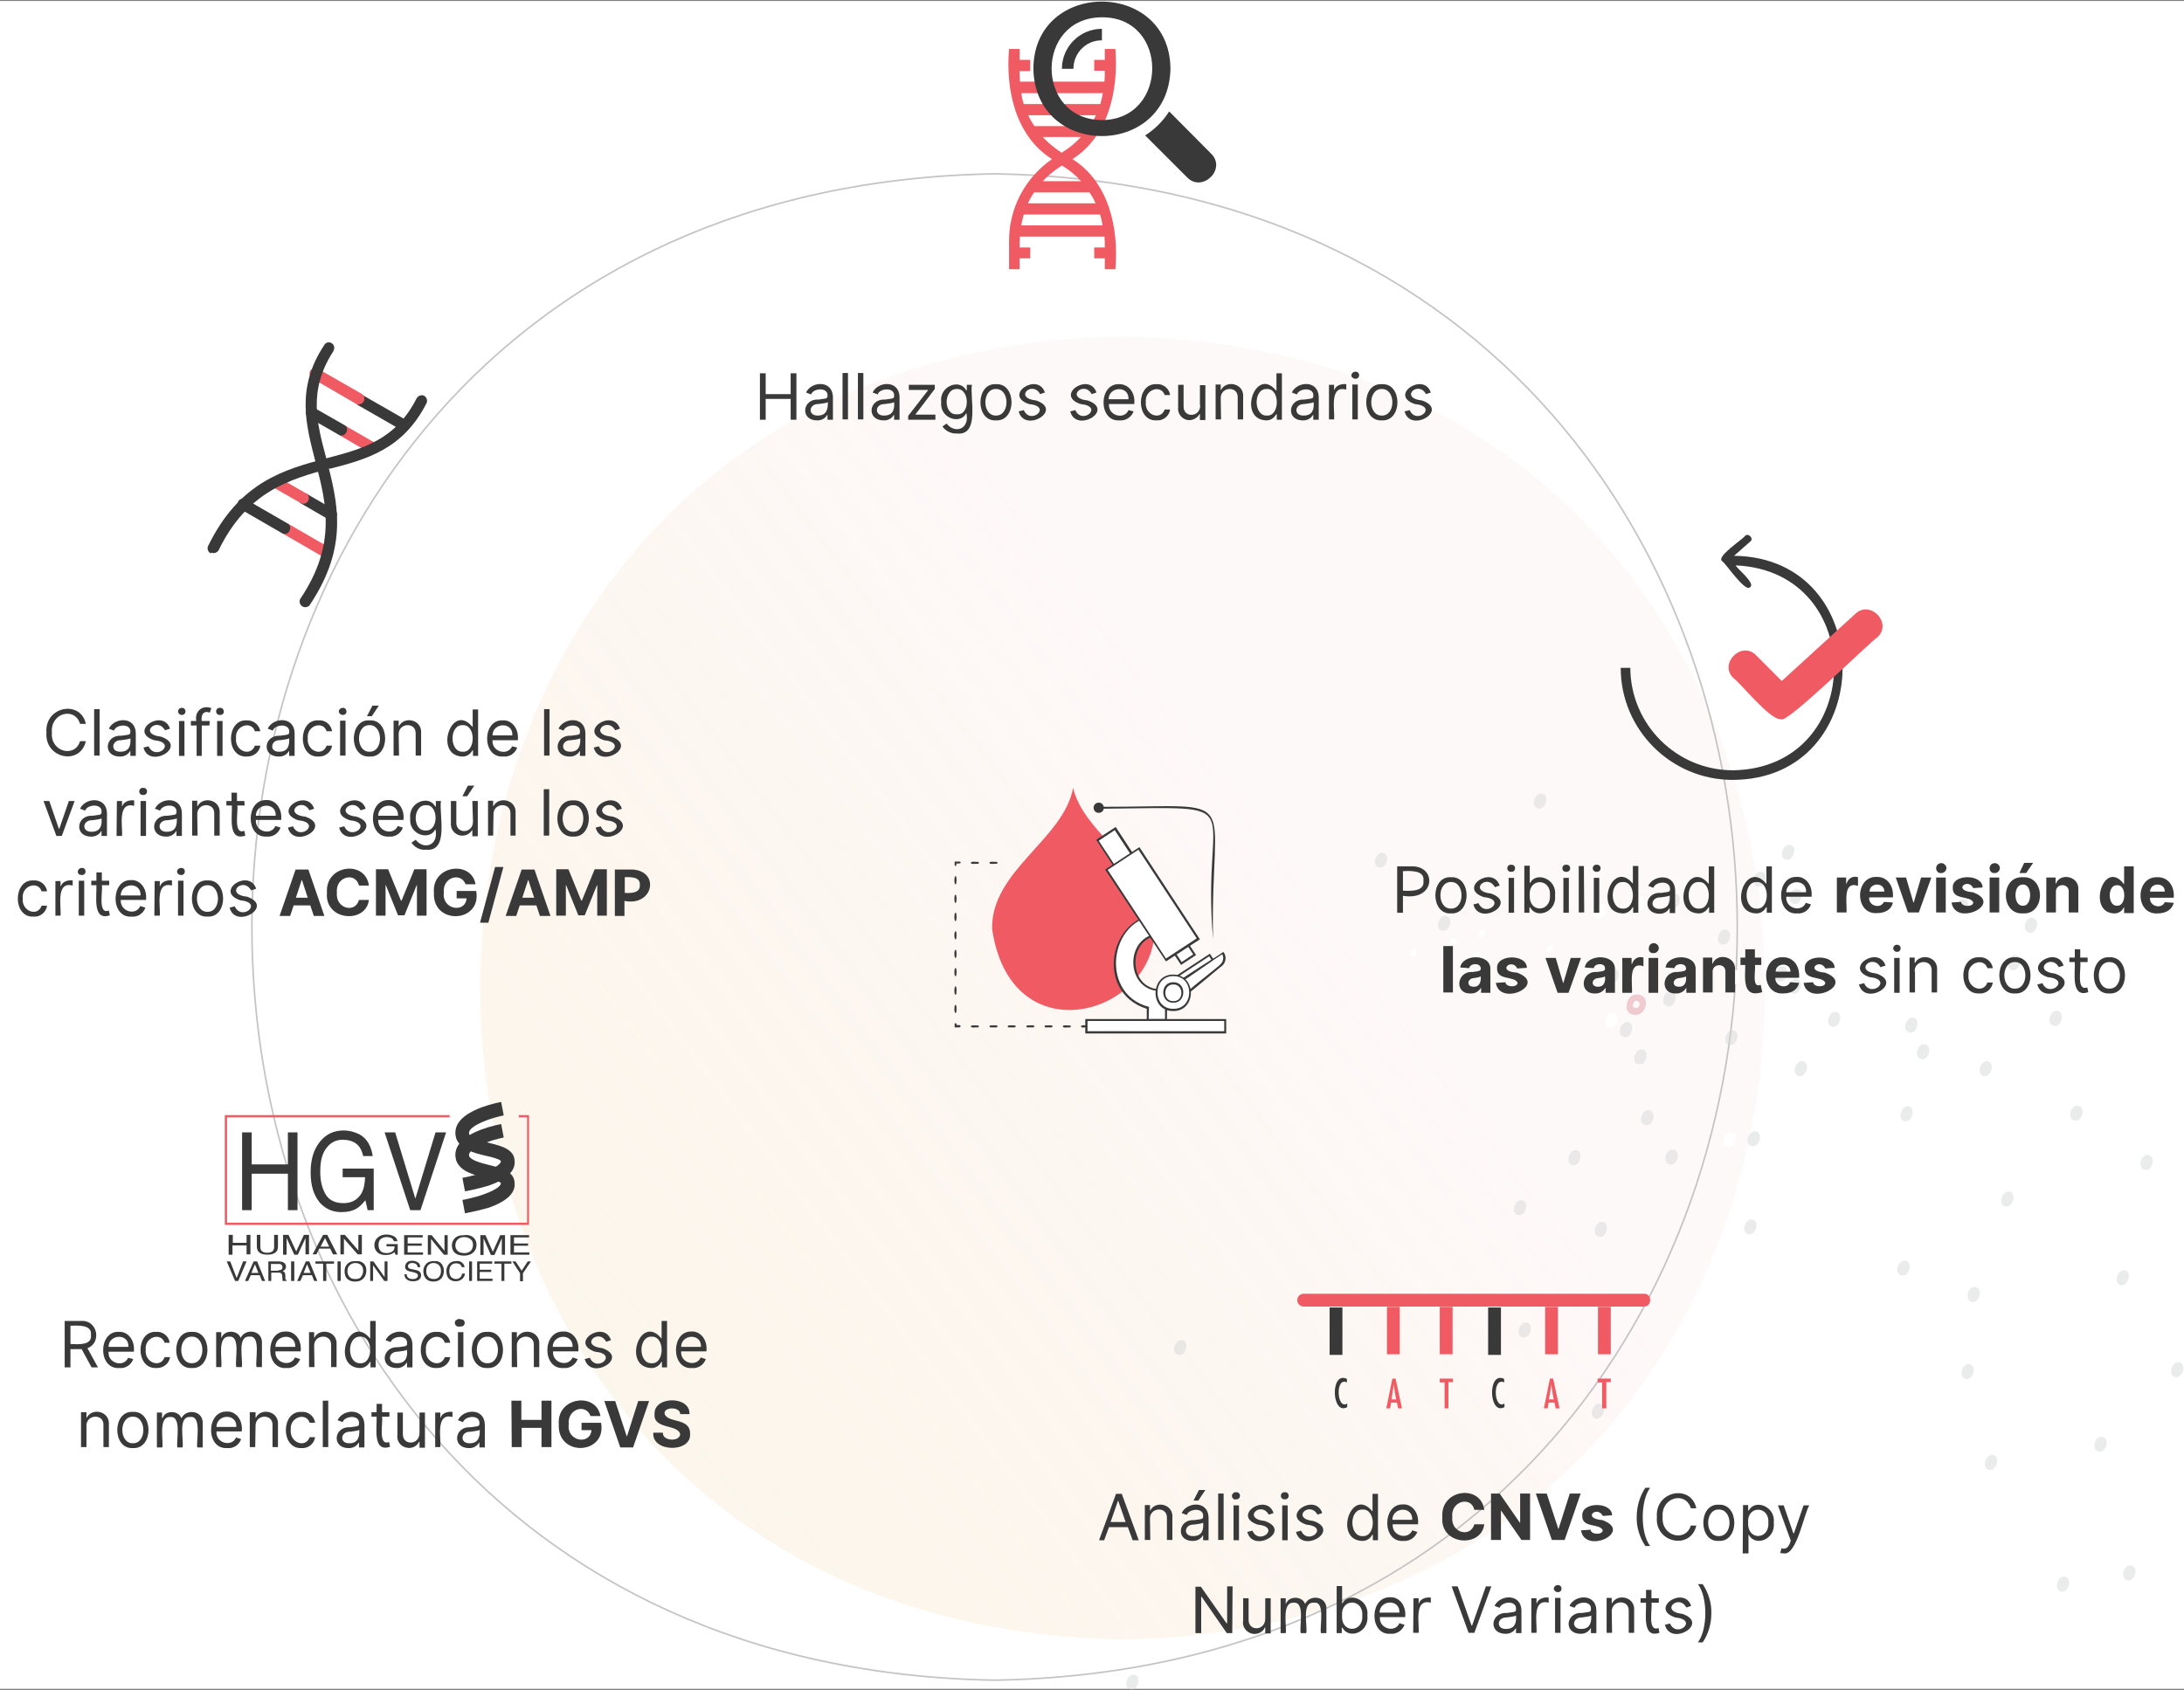 <?xml version="1.0" encoding="utf-8"?>
<!-- Generator: Adobe Illustrator 24.1.0, SVG Export Plug-In . SVG Version: 6.00 Build 0)  -->
<svg version="1.1" id="Layer_1" xmlns="http://www.w3.org/2000/svg" xmlns:xlink="http://www.w3.org/1999/xlink" x="0px" y="0px"
	 viewBox="0 0 682 528" style="enable-background:new 0 0 682 528;" xml:space="preserve">
<rect x="0" y="0" width="682" height="528" fill="#808080" stroke="none"/>
<style type="text/css">
	.st0{fill:#FFFFFF;}
	.st1{fill:url(#SVGID_1_);fill-opacity:0.3;}
	.st2{fill:none;stroke:#C4C4C4;stroke-width:0.5;}
	.st3{fill:#D7D8D8;fill-opacity:0.5;}
	.st4{opacity:0.5;fill:#C43D4C;fill-opacity:0.5;enable-background:new    ;}
	.st5{fill:#393939;}
	.st6{fill:#F05A63;}
</style>
<rect y="0.3" class="st0" width="682" height="527.2"/>
<linearGradient id="SVGID_1_" gradientUnits="userSpaceOnUse" x1="87.499" y1="561.759" x2="404.169" y2="321.989" gradientTransform="matrix(1 0 0 1 0 -54.01)">
	<stop  offset="0" style="stop-color:#E3B659;stop-opacity:0.36"/>
	<stop  offset="1" style="stop-color:#FBE7E8;stop-opacity:0.85"/>
</linearGradient>
<path class="st1" d="M350.6,105.1c267.5,4.6,267.5,402.5,0,407C83.1,507.5,83.1,109.6,350.6,105.1z"/>
<path class="st2" d="M310.6,54.3c309.2,5.3,309.2,465.3,0,470.5C1.3,519.5,1.4,59.6,310.6,54.3z"/>
<path class="st3" d="M662.2,401.4c2.3,0.6,3.7-4,1.4-4.6S659.7,400.9,662.2,401.4z"/>
<path class="st3" d="M655.3,453.4c2.3,0.6,3.7-4,1.3-4.6S652.9,452.8,655.3,453.4z"/>
<path class="st3" d="M664.3,493.6c2.3,0.6,3.7-4,1.3-4.6S661.8,493,664.3,493.6z"/>
<path class="st3" d="M633.6,291.3c2.3,0.7,3.7-4,1.3-4.6S631.1,290.6,633.6,291.3z"/>
<path class="st3" d="M545.9,385.5c2.3,0.6,3.7-4,1.4-4.6S543.5,384.9,545.9,385.5z"/>
<path class="st3" d="M352.9,527.7c2.3,0.7,3.7-4,1.4-4.6S350.5,527.1,352.9,527.7z"/>
<path class="st3" d="M669.7,365.4c2.3,0.7,3.7-4,1.3-4.6S667.2,364.8,669.7,365.4z"/>
<path class="st3" d="M626.2,376.8c2.3,0.6,3.7-4,1.4-4.6S623.7,376.3,626.2,376.8z"/>
<path class="st3" d="M615.7,406.6c2.3,0.7,3.7-4,1.3-4.6S613.3,406,615.7,406.6z"/>
<path class="st3" d="M613.8,430.7c2.3,0.6,3.7-4,1.3-4.6S611.4,430.1,613.8,430.7z"/>
<path class="st3" d="M621.1,459.1c2.3,0.6,3.7-4,1.4-4.6S618.5,458.5,621.1,459.1z"/>
<path class="st3" d="M643.6,497.1c2.3,0.6,3.7-4,1.3-4.6S641.2,496.6,643.6,497.1z"/>
<path class="st3" d="M647.8,350c2.3,0.7,3.7-4,1.3-4.6S645.2,349.5,647.8,350z"/>
<path class="st3" d="M641.3,320.4c2.3,0.6,3.7-4,1.3-4.6S638.8,319.9,641.3,320.4z"/>
<path class="st3" d="M619.4,336.1c2.3,0.6,3.7-4,1.4-4.6S617,335.5,619.4,336.1z"/>
<path class="st3" d="M599.9,330.8c2.3,0.6,3.7-4,1.3-4.6S597.5,330.3,599.9,330.8z"/>
<path class="st3" d="M594.7,350.2c2.3,0.6,3.7-4,1.4-4.6S592.3,349.6,594.7,350.2z"/>
<path class="st0" d="M572.6,311.1c2.3,0.6,3.7-4,1.4-4.6S570.1,310.5,572.6,311.1z"/>
<path class="st0" d="M539.5,358.3c2.3,0.6,3.7-4,1.4-4.6S537,357.7,539.5,358.3z"/>
<path class="st0" d="M596.9,308.4c1.2,0.1,1.7-2.2,0.4-2.3S595.6,308.3,596.9,308.4z"/>
<path class="st0" d="M637.5,302.9c1.2-0.1,1.4-2.5-0.1-2.2C636.2,300.7,636,303.1,637.5,302.9z"/>
<path class="st0" d="M483.8,297.6c1.2,0.1,1.8-2,0.5-2.3S482.5,297.6,483.8,297.6z"/>
<path class="st0" d="M461,299.6c1.2,0.1,1.8-2,0.5-2.3S459.7,299.5,461,299.6z"/>
<path class="st0" d="M488.4,308c1.2,0.1,1.8-2,0.5-2.3C487.7,305.6,487,307.7,488.4,308z"/>
<path class="st0" d="M462.5,292.8c1.2,0.1,1.8-2,0.5-2.3C461.8,290.3,461,292.7,462.5,292.8z"/>
<path class="st0" d="M451.3,307c1.2,0.1,1.8-2,0.5-2.3S450,307,451.3,307z"/>
<path class="st0" d="M453.7,295.3c1.2,0.1,1.8-2,0.5-2.3C453,292.8,452.4,295,453.7,295.3z"/>
<path class="st0" d="M441.2,298.6c1.2,0.1,1.8-2,0.5-2.3C440.5,296.2,439.8,298.3,441.2,298.6z"/>
<path class="st0" d="M459.2,305c1.2,0.1,1.8-2,0.5-2.3S457.8,304.8,459.2,305z"/>
<path class="st0" d="M442.4,279.3c1.2,0.1,1.8-2.1,0.5-2.2C441.7,276.9,440.9,279.2,442.4,279.3z"/>
<path class="st0" d="M451.8,301.4c1.2,0.1,1.8-2,0.5-2.3C451,299,450.5,301.2,451.8,301.4z"/>
<path class="st0" d="M459.2,278.8c1.2,0.1,1.8-2,0.5-2.3S457.9,278.7,459.2,278.8z"/>
<path class="st0" d="M472,278.3c1.2,0.1,1.8-2.1,0.5-2.2C471.3,275.9,470.6,278.2,472,278.3z"/>
<path class="st3" d="M555.5,306.5c2.3,0.7,3.7-4,1.4-4.6S553,306,555.5,306.5z"/>
<path class="st3" d="M540,326.4c2.3,0.6,3.7-4,1.4-4.6S537.6,325.9,540,326.4z"/>
<path class="st3" d="M547,358c2.3,0.7,3.7-4,1.4-4.6S544.5,357.4,547,358z"/>
<path class="st3" d="M560.1,282.3c2.3,0.7,3.7-4,1.3-4.6S557.6,281.7,560.1,282.3z"/>
<path class="st3" d="M537.7,295c2.3,0.6,3.7-4,1.4-4.6S535.3,294.4,537.7,295z"/>
<path class="st3" d="M522,283.8c2.3,0.6,3.7-4,1.4-4.6S519.5,283.2,522,283.8z"/>
<path class="st0" d="M498.8,286.9c2.3,0.6,3.7-4,1.4-4.6S496.3,286.3,498.8,286.9z"/>
<path class="st3" d="M430.6,271c2.3,0.6,3.7-4,1.4-4.6S428.1,270.4,430.6,271z"/>
<path class="st3" d="M474,379.5c2.3,0.6,3.7-4,1.4-4.6S471.5,378.9,474,379.5z"/>
<path class="st3" d="M480.3,252.5c2.3,0.6,3.7-4,1.4-4.6S477.7,251.9,480.3,252.5z"/>
<path class="st3" d="M491,363.9c2.3,0.6,3.7-4,1.4-4.6S488.6,363.3,491,363.9z"/>
<path class="st3" d="M511.6,332.4c2.3,0.7,3.7-4,1.4-4.6S509,331.9,511.6,332.4z"/>
<path class="st3" d="M520.7,314.3c2.3,0.6,3.7-4,1.3-4.6S518.1,313.7,520.7,314.3z"/>
<path class="st3" d="M507.1,323.9c2.3,0.7,3.7-4,1.4-4.6S504.6,323.3,507.1,323.9z"/>
<path class="st3" d="M572.1,320.7c2.3,0.6,3.7-4,1.4-4.6S569.6,320.2,572.1,320.7z"/>
<path class="st3" d="M559.8,310.4c2.3,0.6,3.7-4,1.4-4.6S557.2,309.9,559.8,310.4z"/>
<path class="st3" d="M679.2,430.1c2.3,0.7,3.7-4,1.4-4.6S676.8,429.5,679.2,430.1z"/>
<path class="st3" d="M450.3,290.7c2.3,0.6,3.7-4,1.4-4.6S447.8,290.2,450.3,290.7z"/>
<path class="st3" d="M502.9,307.1c2.3,0.6,3.7-4,1.4-4.6S500.5,306.6,502.9,307.1z"/>
<path class="st0" d="M540.7,307.6c2.3,0.7,3.7-4,1.4-4.6S538.1,307,540.7,307.6z"/>
<path class="st3" d="M561.7,336.1c2.3,0.6,3.7-4,1.4-4.6S559.2,335.5,561.7,336.1z"/>
<path class="st0" d="M553.8,313.5c2.3,0.6,3.7-4,1.3-4.6S551.3,313,553.8,313.5z"/>
<path class="st0" d="M584.4,304.6c2.3,0.6,3.7-4,1.4-4.6S581.9,304,584.4,304.6z"/>
<path class="st3" d="M596.2,322.5c2.3,0.6,3.7-4,1.4-4.6S593.7,321.9,596.2,322.5z"/>
<path class="st3" d="M628.3,303c2.3,0.6,3.7-4,1.4-4.6S625.8,302.4,628.3,303z"/>
<path class="st3" d="M612.1,285.5c2.3,0.7,3.7-4,1.3-4.6S609.7,284.9,612.1,285.5z"/>
<path class="st3" d="M557.7,268.5c2.3,0.6,3.7-4,1.4-4.6S555.2,268,557.7,268.5z"/>
<path class="st3" d="M548.9,276.9c2.3,0.6,3.7-4,1.3-4.6S546.4,276.4,548.9,276.9z"/>
<path class="st0" d="M510.8,284.7c2.3,0.6,3.7-4,1.4-4.6S508.3,284.2,510.8,284.7z"/>
<path class="st0" d="M502.5,321c2.3,0.6,3.7-4,1.4-4.6S500.1,320.4,502.5,321z"/>
<path class="st3" d="M513.8,351.4c2.3,0.7,3.7-4,1.3-4.6S511.3,350.9,513.8,351.4z"/>
<path class="st3" d="M521.4,363.7c2.3,0.7,3.7-4,1.3-4.6S518.9,363.1,521.4,363.7z"/>
<path class="st3" d="M499.2,386.3c2.3,0.7,3.7-4,1.4-4.6S496.8,385.7,499.2,386.3z"/>
<path class="st3" d="M367.9,423.2c2.3,0.6,3.7-4,1.4-4.6S365.4,422.7,367.9,423.2z"/>
<path class="st3" d="M475.5,417.7c2.3,0.6,3.7-4,1.4-4.6S472.9,417.2,475.5,417.7z"/>
<path class="st3" d="M498.3,443.1c2.3,0.6,3.7-4,1.4-4.6S495.9,442.5,498.3,443.1z"/>
<path class="st3" d="M593.8,398.4c2.3,0.6,3.7-4,1.3-4.6S591.2,397.8,593.8,398.4z"/>
<path class="st4" d="M508.1,313.2c-1.4,4.3,4.6,5.3,5.7,1.3C515.1,310.1,509.1,309.1,508.1,313.2z M511.9,314
	c-0.3,1.4-2.4,1-1.9-0.4c0-0.6,0.4-1,1-1s1,0.4,1,1C512,313.7,511.9,313.9,511.9,314z"/>
<path class="st5" d="M20.2,427.1H22v-5.7c0.2,0,3.4,0,3.5,0l3.1,5.7h2l-3.3-6c4.5-1.6,3.3-9-2.2-8.5h-4.9V427.1z M22,419.8v-5.7
	c2.4-0.1,6.8-0.4,6.4,2.9C28.8,420.3,24.3,419.9,22,419.8z M37.3,427.3c1.9,0.2,3.7-1,4.3-2.8l-1.6-0.4c-1.3,3.1-6.4,1.8-6.1-1.9
	h7.9c0.4-4-2.2-6.4-4.7-6.2C30.6,415.7,30.5,427.8,37.3,427.3z M33.9,420.7c0-4,6.4-4.4,6.2,0H33.9z M48.8,427.3
	c2.1,0.1,4-1.3,4.3-3.4h-1.7c-1.3,3.6-6.3,1.7-5.9-2.3c-0.4-4,4.8-5.6,5.9-2.2H53c-0.3-2.1-2.2-3.6-4.3-3.4
	C42.3,415.7,42.2,427.6,48.8,427.3z M59.9,427.3c6.5,0.4,6.5-11.7,0-11.3C53.4,415.6,53.4,427.7,59.9,427.3z M59.9,425.8
	c-4.4,0.1-4.4-8.4,0-8.3C64.3,417.4,64.3,425.9,59.9,425.8L59.9,425.8z M67.4,427h1.7c0.4-2.2-1.4-9.7,2.5-9.5
	c3.7-0.3,1.6,7.7,2.2,9.5h1.7c0.5-2.1-1.6-9.8,2.4-9.5c3.7-0.5,1.7,7.6,2.2,9.5h1.7v-7.3c0.3-4.3-5.1-4.9-6.6-1.9h-0.1
	c-0.9-2.4-5-2.5-5.9,0h-0.1v-1.7h-1.6V427z M89.4,427.3c1.9,0.2,3.7-1,4.3-2.8l-1.6-0.5c-1.3,3.1-6.4,1.8-6.1-1.9h7.9
	c0.4-4-2.2-6.4-4.7-6.2C82.8,415.7,82.7,427.8,89.4,427.3L89.4,427.3z M86,420.7c0-4,6.4-4.4,6.2,0H86z M98.1,420.5
	c-0.2-3.8,5.5-4.1,5.3-0.3v6.8h1.7v-6.9c0.4-4.4-5.3-5.5-6.9-2.3h-0.1v-1.7h-1.6v10.9h1.7L98.1,420.5z M112.3,427.3
	c1.3,0.1,2.6-0.7,3.2-1.9h0.2v1.7h1.6v-14.5h-1.7v5.4h-0.1C109,410.2,103.4,426.9,112.3,427.3z M112.5,425.8c-4.2,0.2-4.3-8.5,0-8.3
	C116.7,417.3,116.6,426.1,112.5,425.8L112.5,425.8z M123.8,427.3c1.3,0.1,2.6-0.6,3.2-1.7h0.1v1.5h1.7v-7.2
	c-0.2-5.3-6.8-4.8-8.4-1.3l1.6,0.6c0.6-2,5.5-2.5,5.1,0.6c0,0.8-0.8,0.7-2.8,1C119.2,420.5,118.5,427.3,123.8,427.3L123.8,427.3z
	 M124,425.8c-3.2,0.1-2.8-3.7,0.2-3.6c0.7-0.1,2.6-0.3,2.9-0.6C127.3,423.6,126.9,425.8,124,425.8L124,425.8z M136.3,427.3
	c2.1,0.1,4-1.3,4.3-3.4h-1.7c-1.3,3.6-6.3,1.7-5.9-2.3c-0.4-4,4.8-5.6,5.9-2.2h1.7c-0.3-2.1-2.2-3.6-4.3-3.4
	C129.8,415.7,129.7,427.6,136.3,427.3z M143,427h1.7v-10.9H143L143,427z M143.9,414.3c0.6,0.1,1.2-0.4,1.2-1c0.1-0.6-0.4-1.2-1-1.2
	c-0.1,0-0.1,0-0.2,0c-0.5-0.3-1.4,0-1.7,0.5c-0.3,0.5-0.2,1.2,0.4,1.6C142.9,414.4,143.4,414.4,143.9,414.3L143.9,414.3z
	 M152.2,427.3c6.5,0.4,6.5-11.7,0-11.3C145.7,415.6,145.7,427.7,152.2,427.3L152.2,427.3z M152.2,425.8c-4.4,0.1-4.4-8.4,0-8.3
	C156.6,417.4,156.6,425.9,152.2,425.8L152.2,425.8z M161.4,420.5c-0.2-3.8,5.5-4.1,5.3-0.3v6.8h1.7v-6.9c0.4-4.4-5.3-5.5-6.9-2.3
	h-0.1v-1.7h-1.6v10.9h1.7L161.4,420.5z M176,427.3c1.9,0.2,3.7-1,4.4-2.8l-1.6-0.5c-1.3,3.1-6.4,1.8-6.1-1.9h7.9
	c0.4-4-2.2-6.4-4.7-6.2C169.3,415.7,169.2,427.8,176,427.3z M172.6,420.7c0-4,6.4-4.4,6.2,0H172.6z M190.8,418.6
	c-2.2-6.5-13.2,0.8-5,3.6c7.5,0.7,0.5,6.7-1.6,1.9l-1.6,0.4c1.8,6.9,14.1-0.4,5.5-3.4c-7.3-0.8-1.2-6.4,1.2-2L190.8,418.6z
	 M203.3,427.3c1.3,0.1,2.6-0.7,3.2-1.9h0.2v1.7h1.6v-14.5h-1.7v5.4h-0.1C199.9,410.2,194.3,426.9,203.3,427.3L203.3,427.3z
	 M203.5,425.8c-4.2,0.2-4.3-8.5,0-8.3C207.7,417.3,207.6,426.1,203.5,425.8L203.5,425.8z M216.1,427.3c1.9,0.2,3.7-1,4.3-2.8
	l-1.6-0.5c-1.3,3.1-6.4,1.8-6.1-1.9h7.9c0.4-4-2.2-6.4-4.7-6.2C209.5,415.7,209.4,427.8,216.1,427.3z M212.7,420.7
	c0-4,6.4-4.4,6.2,0H212.7z M27,445.5c-0.2-3.8,5.5-4.1,5.3-0.3v6.8H34v-6.9c0.4-4.4-5.3-5.5-6.9-2.3H27v-1.7h-1.7v10.9H27V445.5z
	 M41.5,452.3c6.5,0.4,6.5-11.7,0-11.3C35,440.6,35,452.7,41.5,452.3z M41.5,450.8c-4.4,0.1-4.4-8.4,0-8.3
	C45.8,442.4,45.9,450.9,41.5,450.8L41.5,450.8z M49,452.1h1.7c0.4-2.2-1.4-9.7,2.5-9.5c3.7-0.3,1.7,7.7,2.2,9.5H57
	c0.5-2.1-1.6-9.8,2.4-9.5c3.7-0.5,1.8,7.6,2.2,9.5h1.7v-7.3c0.3-4.3-5.1-4.9-6.6-1.9h-0.1c-0.9-2.4-5-2.5-5.8,0h-0.2v-1.7H49V452.1z
	 M71,452.3c1.9,0.2,3.7-1,4.3-2.8l-1.6-0.5c-1.3,3.1-6.4,1.8-6.1-1.9h7.9c0.4-4-2.2-6.4-4.7-6.2C64.3,440.7,64.2,452.8,71,452.3
	L71,452.3z M67.6,445.7c0-4,6.4-4.4,6.2,0H67.6z M79.8,445.5c-0.2-3.8,5.5-4.1,5.3-0.3v6.8h1.7v-6.9c0.4-4.4-5.3-5.5-6.9-2.3h-0.1
	v-1.7H78v10.9h1.7L79.8,445.5z M94.1,452.3c2.1,0.2,4-1.3,4.3-3.4h-1.7c-1.3,3.6-6.3,1.7-5.9-2.3c-0.4-4,4.8-5.6,5.9-2.2h1.7
	c-0.3-2.1-2.2-3.6-4.3-3.4C87.7,440.7,87.6,452.6,94.1,452.3z M102.5,437.5h-1.7V452h1.7V437.5z M108.8,452.3
	c1.3,0.1,2.6-0.6,3.2-1.7h0.1v1.5h1.7v-7.2c-0.2-5.3-6.8-4.8-8.4-1.3l1.6,0.6c0.6-2,5.5-2.5,5.1,0.6c0,0.8-0.8,0.7-2.8,1
	C104.2,445.5,103.5,452.3,108.8,452.3L108.8,452.3z M109.1,450.8c-3.2,0.1-2.8-3.7,0.2-3.6c0.7-0.1,2.6-0.3,2.9-0.6
	C112.3,448.6,111.9,450.8,109.1,450.8L109.1,450.8z M121.6,441.1h-2.3v-2.6h-1.7v2.6H116v1.4h1.6c0.2,3-1.4,11.3,4.2,9.4l-0.3-1.5
	c-3.6,1.4-1.8-6.4-2.2-7.9h2.3L121.6,441.1z M131,447.6c0,3.8-5.2,4-5.2,0.4v-6.8h-1.7v6.9c-0.3,2,1,3.8,3,4.1
	c1.6,0.3,3.1-0.5,3.8-1.9h0.1v1.9h1.7v-11H131L131,447.6z M135.8,452h1.7c0.3-2.7-1.6-10.8,3.8-9.4V441c-1.5-0.2-3.3,0.4-3.7,1.8
	h-0.1v-1.6h-1.6V452z M146.4,452.3c1.3,0.1,2.6-0.6,3.2-1.7h0.1v1.5h1.7v-7.2c-0.2-5.3-6.8-4.8-8.4-1.3l1.6,0.6
	c0.6-2,5.5-2.5,5.1,0.6c0,0.8-0.8,0.7-2.8,1C141.8,445.5,141.1,452.3,146.4,452.3L146.4,452.3z M146.7,450.8
	c-3.2,0.1-2.9-3.7,0.2-3.6c0.7-0.1,2.6-0.3,2.9-0.6C149.9,448.6,149.5,450.8,146.7,450.8L146.7,450.8z M159.8,452h3.1v-6h6.2v6h3.1
	v-14.5h-3.1v6h-6.3v-6h-3.1L159.8,452z M184.4,442.3h3.1c-1.3-7.6-13.7-6-13,2.6c-0.5,10.3,15,9.5,13.2-0.5h-6.1v2.3h3.1
	c-0.4,4.8-7.8,3.5-7.1-1.8C177.1,440,183,438.3,184.4,442.3z M192.1,437.6h-3.4l5,14.5h4l5-14.5h-3.4l-3.5,11h-0.1L192.1,437.6z
	 M212.4,441.7h2.9c0.3-5.8-11.2-5.7-10.9,0c-0.4,4.8,7.2,3.1,8,6.2c0,2.5-5.6,2.3-5.4-0.4h-3c-0.5,6.2,11.9,6.3,11.5,0.4
	c0.1-5.3-7.1-3.2-8-6.4C207.4,439.3,212.5,439.4,212.4,441.7L212.4,441.7z"/>
<path class="st5" d="M436.3,285.1h1.8v-5.3c10,1.7,10.7-9,3.1-9.2h-4.9V285.1z M438.1,278.2v-6.1c2.5-0.1,6.8-0.3,6.4,3
	C444.9,278.5,440.6,278.3,438.1,278.2z M453.1,285.3c6.5,0.4,6.5-11.7,0-11.3C446.6,273.6,446.6,285.7,453.1,285.3L453.1,285.3z
	 M453.1,283.8c-4.4,0.1-4.4-8.4,0-8.3C457.5,275.4,457.5,283.9,453.1,283.8L453.1,283.8z M468.3,276.6c-2.2-6.5-13.2,0.8-5,3.6
	c7.5,0.7,0.5,6.7-1.6,1.9l-1.6,0.4c1.8,6.9,14.1-0.4,5.5-3.4c-7.3-0.8-1.2-6.4,1.2-2L468.3,276.6z M471.1,285.1h1.7v-10.9h-1.7
	V285.1z M471.9,272.3c0.6,0.1,1.2-0.4,1.2-1c0.1-0.6-0.4-1.2-1-1.2c-0.1,0-0.1,0-0.2,0c-0.6-0.1-1.2,0.4-1.2,1
	c-0.1,0.6,0.4,1.2,1,1.2C471.8,272.3,471.9,272.3,471.9,272.3L471.9,272.3z M476,285.1h1.6v-1.7h0.2c2,3.8,8.4,1.5,7.8-3.8
	c0.6-5.1-5.9-7.5-7.8-3.8h-0.1v-5.4H476L476,285.1z M477.7,279.6c-0.4-5.5,6.7-5.3,6.3,0C484.4,285,477.4,285.3,477.7,279.6
	L477.7,279.6z M488.2,285.1h1.7v-10.9h-1.7V285.1z M489.1,272.3c0.6,0.1,1.2-0.4,1.2-1c0.1-0.6-0.4-1.2-1-1.2c-0.1,0-0.1,0-0.2,0
	c-0.6-0.1-1.2,0.4-1.2,1c-0.1,0.6,0.4,1.2,1,1.2C488.9,272.3,489,272.3,489.1,272.3L489.1,272.3z M494.6,270.5H493v14.5h1.7
	L494.6,270.5z M497.7,285.1h1.7v-10.9h-1.7V285.1z M498.6,272.3c0.6,0.1,1.2-0.4,1.2-1c0.1-0.6-0.4-1.2-1-1.2c-0.1,0-0.1,0-0.2,0
	c-0.6-0.1-1.2,0.4-1.2,1c-0.1,0.6,0.4,1.2,1,1.2C498.4,272.3,498.5,272.3,498.6,272.3L498.6,272.3z M506.6,285.3
	c1.3,0.1,2.6-0.7,3.2-1.9h0.2v1.7h1.6v-14.6h-1.7v5.4h-0.1C503.3,268.2,497.7,284.9,506.6,285.3L506.6,285.3z M506.8,283.8
	c-4.2,0.2-4.3-8.5,0-8.3C511,275.3,510.9,284.1,506.8,283.8L506.8,283.8z M518.1,285.4c1.3,0.1,2.6-0.6,3.2-1.7h0.1v1.5h1.7v-7.2
	c-0.2-5.3-6.8-4.8-8.4-1.3l1.6,0.6c0.6-2,5.5-2.5,5.2,0.6c0,0.8-0.8,0.7-2.8,1C513.5,278.5,512.8,285.3,518.1,285.4L518.1,285.4z
	 M518.3,283.9c-3.2,0.1-2.9-3.7,0.2-3.6c0.7-0.1,2.6-0.3,2.9-0.6C521.6,281.6,521.2,283.8,518.3,283.9L518.3,283.9z M530.3,285.3
	c1.3,0.1,2.6-0.7,3.2-1.9h0.2v1.7h1.6v-14.5h-1.7v5.4h-0.1C527,268.2,521.4,284.9,530.3,285.3z M530.5,283.8c-4.2,0.2-4.3-8.5,0-8.3
	C534.7,275.3,534.6,284.1,530.5,283.8L530.5,283.8z M548.3,285.3c1.3,0.1,2.6-0.7,3.2-1.9h0.2v1.7h1.6v-14.5h-1.7v5.4h-0.1
	C545,268.2,539.4,284.9,548.3,285.3z M548.6,283.8c-4.2,0.2-4.3-8.5,0-8.3C552.8,275.3,552.7,284.1,548.6,283.8L548.6,283.8z
	 M561.2,285.3c1.9,0.2,3.7-1,4.3-2.8l-1.6-0.5c-1.3,3.1-6.4,1.8-6.1-1.9h7.9c0.4-4-2.2-6.4-4.7-6.2
	C554.6,273.7,554.5,285.8,561.2,285.3z M557.8,278.7c0-4,6.4-4.4,6.2,0H557.8z M573.6,285h3c0.3-2.5-1.4-10,3.6-8.3v-2.7
	c-1.5-0.5-3,0.3-3.5,1.8c0,0.1,0,0.1-0.1,0.2h-0.1v-1.9h-2.9L573.6,285z M586.2,285.2c2.7,0,4.5-1.3,4.9-3.3l-2.8-0.2
	c-1,2.3-4.9,1.3-4.6-1.4h7.4c0.3-3.8-1.9-6.5-5.1-6.4C579.1,273.7,579.1,285.8,586.2,285.2L586.2,285.2z M583.8,278.5
	c0-2.9,4.7-3,4.6,0H583.8z M603.1,274.1h-3.2l-2.3,7.8h-0.1l-2.3-7.8H592l3.8,10.9h3.4L603.1,274.1z M604.6,285h3v-10.9h-3V285z
	 M606.1,272.7c0.8,0.1,1.6-0.6,1.7-1.4c0.1-0.8-0.6-1.6-1.4-1.7c-0.1,0-0.2,0-0.2,0c-0.9,0-1.6,0.7-1.6,1.6
	C604.6,272.1,605.3,272.8,606.1,272.7L606.1,272.7z M619.1,277.2c0-4.3-9.6-4.3-9.3,0.1c-0.2,4,5.5,2.3,6.4,4.6
	c-0.1,1.5-3.7,1.4-3.8-0.2l-3,0.2c1.3,7.7,16.5,0.4,6.7-3.2c-6.6-0.5-1.6-4.7,0.1-1.3L619.1,277.2z M621.3,285h3v-10.9h-3V285z
	 M622.8,272.7c0.8,0.1,1.6-0.6,1.7-1.4c0.1-0.8-0.6-1.6-1.4-1.7c-0.1,0-0.2,0-0.2,0c-0.9,0-1.6,0.7-1.6,1.6
	C621.3,272.1,622,272.8,622.8,272.7L622.8,272.7z M631.7,285.3c7.1,0.4,7.1-11.7,0-11.3C624.6,273.6,624.6,285.7,631.7,285.3z
	 M631.7,282.9c-3.1,0.2-3.1-6.8,0-6.6C634.7,276.1,634.7,283.1,631.7,282.9L631.7,282.9z M630.6,272.7h2.1l2.2-3.2h-2.8L630.6,272.7
	z M642,278.7c-0.2-2.9,4.2-3,4-0.1v6.4h3v-7c0.4-4.3-5.6-5.6-7-2h-0.1v-1.9H639v10.9h3L642,278.7z M660.1,285.3
	c1.3,0.1,2.6-0.7,3.1-1.9h0.1v1.8h3v-14.6h-3v5.5h-0.1C657,268,651.6,284.9,660.1,285.3z M661.1,282.9c-3,0.2-3.1-6.6,0-6.4
	C664.1,276.2,664.1,283.1,661.1,282.9L661.1,282.9z M673.8,285.3c2.7,0,4.5-1.3,5-3.3l-2.8-0.2c-1,2.3-4.9,1.3-4.6-1.4h7.4
	c0.3-3.8-1.9-6.5-5.1-6.4C666.7,273.7,666.6,285.8,673.8,285.3L673.8,285.3z M671.4,278.5c0-2.9,4.7-3,4.6,0H671.4z M453.7,295.5h-3
	v14.5h3V295.5z M459.2,310.3c1.3,0.1,2.6-0.6,3.2-1.7h0.1v1.5h2.9v-7.4c0.1-5-8.9-4.7-9.4-0.5l2.8,0.2c0.2-1.6,3.7-1.8,3.6,0.2
	c0,0.7-0.8,0.8-2.6,1C454.8,303.3,454.1,310.5,459.2,310.3z M460.1,308.2c-2.2,0-2-2.6,0.2-2.7c0.7-0.1,1.4-0.2,2.1-0.5
	C462.5,306.6,462.1,308.3,460.1,308.2L460.1,308.2z M476.8,302.3c0-4.4-9.6-4.3-9.3,0.1c-0.2,4,5.5,2.3,6.4,4.6
	c-0.1,1.5-3.7,1.4-3.8-0.2l-3,0.2c1.3,7.7,16.5,0.4,6.6-3.2c-6.6-0.4-1.6-4.7,0.1-1.3L476.8,302.3z M493.7,299.2h-3.2l-2.3,7.8h-0.1
	l-2.3-7.8h-3.2l3.8,10.9h3.4L493.7,299.2z M498.1,310.3c1.3,0.1,2.5-0.6,3.2-1.7h0.1v1.5h2.9v-7.4c0.1-5-8.9-4.7-9.4-0.5l2.8,0.2
	c0.2-1.6,3.7-1.8,3.5,0.2c0,0.7-0.7,0.8-2.6,1C493.6,303.3,493,310.5,498.1,310.3z M498.9,308.2c-2.2,0-2-2.6,0.2-2.7
	c0.7-0.1,1.4-0.2,2.1-0.5C501.4,306.6,500.9,308.3,498.9,308.2L498.9,308.2z M506.6,310.1h3c0.3-2.5-1.4-10,3.6-8.3v-2.7
	c-1.5-0.5-3,0.3-3.5,1.8c0,0.1,0,0.1-0.1,0.2h-0.1v-1.9h-2.9L506.6,310.1z M514.8,310.1h3v-10.9h-3V310.1z M516.3,297.7
	c0.8,0.1,1.6-0.6,1.7-1.4c0.1-0.8-0.6-1.6-1.4-1.7c-0.1,0-0.2,0-0.2,0c-0.9,0-1.5,0.7-1.5,1.5C514.7,297.1,515.4,297.8,516.3,297.7
	L516.3,297.7z M523.3,310.3c1.3,0.1,2.6-0.6,3.2-1.7h0.1v1.5h2.9v-7.4c0.1-5-8.9-4.7-9.4-0.5l2.8,0.2c0.2-1.6,3.7-1.8,3.6,0.2
	c0,0.7-0.8,0.8-2.6,1C518.9,303.3,518.2,310.5,523.3,310.3L523.3,310.3z M524.2,308.2c-2.2,0-2-2.6,0.2-2.7c0.7-0.1,1.4-0.2,2.1-0.5
	C526.7,306.6,526.2,308.3,524.2,308.2L524.2,308.2z M534.8,303.7c-0.2-2.9,4.2-3,4-0.1v6.4h3v-7c0.4-4.3-5.6-5.6-7-2h-0.1v-1.9h-2.9
	v10.9h3L534.8,303.7z M550,299.1h-2v-2.6h-3v2.6h-1.5v2.3h1.5c0,4-1.1,10.5,5.3,8.5l-0.5-2.3c-3,1.3-1.4-5-1.8-6.2h2L550,299.1z
	 M556.9,310.3c2.7,0,4.5-1.3,4.9-3.3l-2.8-0.2c-1,2.3-4.8,1.3-4.6-1.4h7.4c0.3-3.8-1.9-6.5-5.1-6.4
	C549.8,298.7,549.7,310.8,556.9,310.3z M554.5,303.5c0-2.9,4.7-3,4.6,0H554.5z M572.9,302.3c0-4.3-9.6-4.3-9.3,0.1
	c-0.2,4,5.5,2.3,6.4,4.6c-0.1,1.5-3.7,1.4-3.8-0.2l-3,0.2c1.3,7.7,16.5,0.4,6.7-3.2c-6.6-0.5-1.6-4.7,0.1-1.3L572.9,302.3z
	 M588.8,301.6c-2.2-6.5-13.2,0.8-5,3.6c7.5,0.7,0.5,6.7-1.7,1.9l-1.6,0.4c1.8,6.9,14.1-0.4,5.5-3.4c-7.3-0.8-1.2-6.4,1.2-2
	L588.8,301.6z M591.5,310.1h1.7v-10.9h-1.7V310.1z M592.3,297.3c0.6,0.1,1.2-0.4,1.2-1c0.1-0.6-0.4-1.2-1-1.2c-0.1,0-0.1,0-0.2,0
	c-0.6,0-1.1,0.5-1.1,1.1S591.7,297.3,592.3,297.3C592.3,297.3,592.3,297.3,592.3,297.3L592.3,297.3z M597.9,303.5
	c-0.2-3.8,5.5-4.1,5.3-0.3v6.8h1.7v-6.9c0.4-4.4-5.3-5.5-6.9-2.3h-0.1v-1.7h-1.6v10.9h1.7V303.5z M618,310.3c2.1,0.2,4-1.3,4.3-3.4
	h-1.7c-1.3,3.6-6.3,1.7-5.9-2.3c-0.4-4,4.8-5.6,5.9-2.2h1.7c-0.3-2.1-2.2-3.6-4.3-3.4C611.5,298.7,611.4,310.6,618,310.3z
	 M629.2,310.3c6.5,0.4,6.5-11.7,0-11.3C622.7,298.6,622.7,310.7,629.2,310.3z M629.2,308.8c-4.4,0.1-4.4-8.4,0-8.3
	C633.5,300.4,633.6,308.9,629.2,308.8L629.2,308.8z M644.4,301.6c-2.2-6.5-13.2,0.8-5,3.6c7.5,0.7,0.5,6.7-1.6,1.9l-1.6,0.4
	c1.8,6.9,14.1-0.4,5.5-3.4c-7.3-0.8-1.2-6.4,1.2-2L644.4,301.6z M651.9,299.1h-2.3v-2.6h-1.7v2.6h-1.7v1.4h1.7
	c0.2,3-1.4,11.3,4.2,9.4l-0.3-1.5c-3.6,1.4-1.8-6.4-2.2-7.9h2.3V299.1z M658.7,310.3c6.5,0.4,6.5-11.7,0-11.3
	C652.2,298.6,652.2,310.7,658.7,310.3z M658.7,308.8c-4.4,0.1-4.4-8.4,0-8.3C663.1,300.4,663.1,308.9,658.7,308.8L658.7,308.8z"/>
<path class="st5" d="M344.8,481.1l1.5-4.1h5.9l1.5,4.1h1.9l-5.3-14.5h-1.8l-5.3,14.5H344.8z M346.8,475.4l2.3-6.6h0.1l2.3,6.6H346.8
	z M359.1,474.5c-0.2-3.8,5.5-4.1,5.3-0.3v6.8h1.7v-6.9c0.4-4.4-5.3-5.5-6.9-2.3h-0.1v-1.7h-1.6v10.9h1.7L359.1,474.5z M372.4,481.3
	c1.3,0.1,2.6-0.6,3.2-1.7h0.1v1.5h1.7v-7.2c-0.2-5.3-6.8-4.8-8.4-1.3l1.6,0.6c0.6-2,5.5-2.5,5.1,0.6c0,0.8-0.8,0.7-2.8,1
	C367.8,474.5,367.1,481.3,372.4,481.3L372.4,481.3z M372.6,479.8c-3.2,0.1-2.9-3.7,0.2-3.6c0.7-0.1,2.6-0.3,2.9-0.6
	C375.9,477.6,375.5,479.8,372.6,479.8L372.6,479.8z M372.7,468.7h1.5l2.2-3.3h-2L372.7,468.7z M382.1,466.5h-1.7v14.5h1.7V466.5z
	 M385.2,481.1h1.7v-10.9h-1.7V481.1z M386,468.3c0.6,0.1,1.2-0.4,1.2-1c0.1-0.6-0.4-1.2-1-1.2c-0.1,0-0.1,0-0.2,0
	c-0.6-0.1-1.2,0.4-1.3,1c-0.1,0.6,0.4,1.2,1,1.3C385.9,468.3,385.9,468.3,386,468.3L386,468.3z M397.7,472.6
	c-2.2-6.5-13.2,0.8-5,3.6c7.5,0.7,0.5,6.7-1.6,1.9l-1.6,0.4c1.8,6.9,14.1-0.4,5.5-3.4c-7.3-0.8-1.2-6.4,1.2-2L397.7,472.6z
	 M400.4,481.1h1.7v-10.9h-1.7V481.1z M401.2,468.3c0.6,0.1,1.2-0.4,1.2-1c0.1-0.6-0.4-1.2-1-1.2c-0.1,0-0.1,0-0.2,0
	c-0.6-0.1-1.2,0.4-1.2,1c-0.1,0.6,0.4,1.2,1,1.2C401.1,468.3,401.2,468.3,401.2,468.3L401.2,468.3z M412.9,472.6
	c-2.2-6.5-13.2,0.8-5,3.6c7.5,0.7,0.5,6.7-1.6,1.9l-1.6,0.4c1.8,6.9,14.1-0.4,5.5-3.4c-7.3-0.8-1.2-6.4,1.2-2L412.9,472.6z
	 M425.3,481.3c1.3,0.1,2.6-0.7,3.2-1.9h0.2v1.7h1.6v-14.5h-1.7v5.4h-0.1C422,464.2,416.4,480.9,425.3,481.3L425.3,481.3z
	 M425.5,479.8c-4.2,0.2-4.3-8.5,0-8.3C429.8,471.3,429.7,480.1,425.5,479.8L425.5,479.8z M438.2,481.3c1.9,0.2,3.7-1,4.4-2.8
	l-1.6-0.5c-1.3,3.1-6.4,1.8-6.1-1.9h7.9c0.4-4-2.2-6.4-4.7-6.2C431.6,469.7,431.5,481.8,438.2,481.3z M434.8,474.7
	c0-4,6.4-4.4,6.2,0H434.8z M463.5,471.6c-1.1-8.1-13.7-6.5-13.1,2.2c-0.8,8.9,12.2,9.8,13.1,2.3h-3.1c-1.2,4.3-7.4,2.7-6.9-2.3
	c-0.5-5,5.9-6.6,6.9-2.2L463.5,471.6z M477.8,466.5h-3.1v9.1h-0.1l-6.3-9.1h-2.7V481h3.1v-9.1h0.1l6.3,9.1h2.7L477.8,466.5z
	 M483,466.5h-3.4l5,14.5h4l5-14.5h-3.4l-3.5,11h-0.1L483,466.5z M503.4,473.3c0-4.3-9.6-4.3-9.3,0.1c-0.2,4,5.5,2.3,6.4,4.6
	c-0.1,1.5-3.7,1.4-3.8-0.2l-3,0.2c1.3,7.7,16.5,0.4,6.7-3.2c-6.6-0.5-1.6-4.7,0.1-1.3L503.4,473.3z M511.1,473.8
	c-0.1,3.2,0.9,6.4,2.7,9.1h1.5c-3.1-4-3.1-14.1,0-18.2h-1.5C512,467.4,511.1,470.6,511.1,473.8L511.1,473.8z M529.7,471.1
	c-1.6-7.6-12.9-5.5-12.3,2.7c-0.7,8.2,10.6,10.4,12.3,2.7H528c-1.6,5.3-9.3,3.4-8.8-2.7c-0.5-6.2,7.2-8.1,8.8-2.7H529.7z
	 M536.7,481.3c6.5,0.4,6.5-11.7,0-11.3C530.3,469.6,530.3,481.7,536.7,481.3L536.7,481.3z M536.7,479.8c-4.4,0.1-4.4-8.4,0-8.3
	C541.2,471.4,541.2,479.9,536.7,479.8L536.7,479.8z M544.2,485.2h1.8v-5.8h0.1c2,3.8,8.4,1.5,7.8-3.8c0.6-5.1-5.9-7.5-7.8-3.8h-0.2
	v-1.7h-1.6L544.2,485.2z M545.9,475.6c-0.4-5.5,6.7-5.3,6.3,0C552.6,481,545.6,481.3,545.9,475.6L545.9,475.6z M557.1,485.2
	c4,0.6,6.3-12.7,7.9-15h-1.8l-3,8.7H560l-3-8.7h-1.8l4,11c-0.4,1.6-1.3,3-2.9,2.4l-0.4,1.5C556.3,485.1,556.7,485.2,557.1,485.2
	L557.1,485.2z M384.9,495.5h-1.7V507H383l-8-11.4h-1.7v14.5h1.8v-11.4h0.1l7.9,11.4h1.7L384.9,495.5z M395.1,505.6
	c0,3.8-5.2,4-5.2,0.4v-6.8h-1.7v6.9c-0.4,1.9,0.9,3.8,2.9,4.2c1.6,0.3,3.3-0.5,3.9-2h0.1v1.9h1.7v-11h-1.7L395.1,505.6z
	 M399.8,510.1h1.7c0.4-2.2-1.4-9.7,2.5-9.5c3.7-0.3,1.6,7.7,2.2,9.5h1.7c0.5-2.1-1.6-9.8,2.4-9.5c3.7-0.5,1.7,7.6,2.2,9.5h1.7v-7.3
	c0.3-4.3-5.1-4.9-6.6-1.9h-0.1c-0.9-2.4-5-2.5-5.9,0h-0.1v-1.7h-1.6V510.1z M417.4,510.1h1.6v-1.7h0.2c2,3.8,8.4,1.5,7.8-3.8
	c0.6-5.1-5.9-7.5-7.8-3.8h-0.1v-5.4h-1.7V510.1z M419.1,504.6c-0.4-5.5,6.7-5.3,6.3,0C425.8,510,418.7,510.3,419.1,504.6
	L419.1,504.6z M434.2,510.3c1.9,0.2,3.7-1,4.4-2.8l-1.6-0.5c-1.3,3.1-6.4,1.8-6.1-1.9h7.9c0.4-4-2.2-6.4-4.7-6.2
	C427.6,498.7,427.5,510.8,434.2,510.3z M430.8,503.7c0-4,6.4-4.4,6.2,0H430.8z M441.3,510h1.7c0.3-2.7-1.6-10.8,3.8-9.4V499
	c-1.5-0.2-3.3,0.4-3.7,1.8H443v-1.6h-1.6L441.3,510z M455.2,495.5h-1.9l5.3,14.5h1.8l5.3-14.5H464l-4.3,12.2h-0.2L455.2,495.5z
	 M470.1,510.3c1.3,0.1,2.6-0.6,3.2-1.7h0.1v1.5h1.7v-7.2c-0.2-5.3-6.8-4.8-8.4-1.3l1.6,0.6c0.6-2,5.5-2.5,5.1,0.6
	c0,0.8-0.8,0.7-2.8,1C465.4,503.5,464.7,510.3,470.1,510.3L470.1,510.3z M470.3,508.8c-3.2,0.1-2.9-3.7,0.2-3.6
	c0.7-0.1,2.6-0.3,2.9-0.6C473.6,506.6,473.2,508.8,470.3,508.8L470.3,508.8z M478.1,510h1.7c0.3-2.7-1.6-10.8,3.8-9.4V499
	c-1.5-0.2-3.3,0.4-3.7,1.8h-0.1v-1.6h-1.6V510z M485.6,510h1.7v-10.9h-1.7V510z M486.4,497.3c0.6,0.1,1.2-0.4,1.2-1
	c0.1-0.6-0.4-1.2-1-1.2c-0.1,0-0.1,0-0.2,0c-0.6,0-1.2,0.5-1.2,1.2C485.3,496.8,485.8,497.3,486.4,497.3L486.4,497.3z M493.5,510.3
	c1.3,0.1,2.6-0.6,3.2-1.7h0.1v1.5h1.7v-7.2c-0.2-5.3-6.8-4.8-8.4-1.3l1.6,0.6c0.6-2,5.5-2.5,5.1,0.6c0,0.8-0.8,0.7-2.8,1
	C488.9,503.5,488.2,510.3,493.5,510.3L493.5,510.3z M493.8,508.8c-3.2,0.1-2.9-3.7,0.2-3.6c0.7-0.1,2.6-0.3,2.9-0.6
	C497,506.6,496.6,508.8,493.8,508.8L493.8,508.8z M503.3,503.5c-0.2-3.8,5.5-4.1,5.3-0.3v6.8h1.7v-6.9c0.4-4.4-5.3-5.5-6.9-2.3h-0.1
	v-1.7h-1.6v10.9h1.7L503.3,503.5z M518,499.2h-2.3v-2.6H514v2.6h-1.7v1.4h1.7c0.2,3-1.4,11.3,4.2,9.4l-0.3-1.5
	c-3.6,1.4-1.8-6.4-2.2-7.9h2.3V499.2z M528.1,501.6c-2.2-6.5-13.2,0.8-5,3.6c7.5,0.7,0.5,6.7-1.6,1.9l-1.6,0.4
	c1.8,6.9,14.1-0.4,5.5-3.4c-7.3-0.8-1.2-6.4,1.2-2L528.1,501.6z M534.4,503.9c0.1-3.2-0.9-6.4-2.7-9.1h-1.5c3.1,4,3.1,14.1,0,18.2
	h1.5C533.5,510.3,534.4,507.2,534.4,503.9L534.4,503.9z"/>
<path class="st6" d="M434.8,430.6h1l2,9.3h-1.2l-0.4-1.8h-1.8l-0.3,1.8h-1.2L434.8,430.6z M436,437.1c-0.4-1.5-0.5-3.1-0.8-4.7
	c-0.1,1.5-0.5,3.2-0.7,4.7H436z"/>
<path class="st5" d="M420.6,430.7v1.1c-3.7-1.9-3.2,8.7,0.1,6.6v1.1C415.8,442.3,415.3,428.1,420.6,430.7z"/>
<path class="st5" d="M469.7,430.7v1.1c-3.7-1.9-3.3,8.7,0.1,6.6v1.1C464.9,442.3,464.4,428.1,469.7,430.7z"/>
<path class="st6" d="M449.6,430.6h4.1v1.1h-1.4v8.2h-1.2v-8.1h-1.5V430.6z"/>
<path class="st6" d="M484,430.6h1l2,9.3h-1.2l-0.4-1.8h-1.8l-0.3,1.8h-1.2L484,430.6z M485.2,437.1c-0.4-1.5-0.5-3.1-0.8-4.7
	c-0.1,1.5-0.5,3.2-0.7,4.7H485.2z"/>
<path class="st6" d="M498.9,430.6h4.1v1.1h-1.4v8.2h-1.3v-8.1h-1.4L498.9,430.6z"/>
<path class="st5" d="M419.2,408.4h-4v14.8h4V408.4z"/>
<path class="st6" d="M437.1,408.2h-4V423h4V408.2z"/>
<path class="st6" d="M453.6,408.2h-4V423h4V408.2z"/>
<path class="st5" d="M468.7,408.4h-4v14.8h4V408.4z"/>
<path class="st6" d="M486.5,408.2h-4V423h4V408.2z"/>
<path class="st6" d="M503,408.2h-4V423h4V408.2z"/>
<path class="st6" d="M513.4,408.1H407.1c-1.1,0-2-0.9-2-2s0.9-2,2-2h106.3C515.9,404,516,408.1,513.4,408.1z"/>
<path class="st6" d="M315.1,75.5v8.6h3.3v-3.4h3.3v-3.4h-3.3c0-1.1,0-2.3,0.1-3.4h26.4c0.1,1,0.1,2.4,0.1,3.4h-3.3v3.4h3.3v3.4h3.3
	c1.1-12.8-2-27.2-13.4-34.4c11.3-7.2,14.4-21.5,13.4-34.4h-3.3v3.4h-3.3v3.4h3.3c0,1.1,0,2.3-0.1,3.4h-26.4c-0.1-1-0.1-2.3-0.1-3.3
	h3.3v-3.5h-3.3v-3.4h-3.3c-1.1,12.8,2,27.2,13.4,34.4C320,55.6,315,65.2,315.1,75.5z M342.1,63.5h-21.1c0.5-1.2,1.2-2.3,1.9-3.4
	h17.3C341,61.2,341.6,62.3,342.1,63.5L342.1,63.5z M318.9,70.4c0.2-1.1,0.5-2.4,0.8-3.4h23.8c0.4,1.1,0.6,2.2,0.8,3.4H318.9z
	 M321.1,36h21.1c-0.5,1.2-1.2,2.3-1.9,3.4H323C322.3,38.3,321.6,37.2,321.1,36L321.1,36z M344.4,29.1c-0.2,1.1-0.5,2.3-0.8,3.4
	h-23.9c-0.4-1.1-0.6-2.2-0.8-3.4L344.4,29.1z M325.6,42.8h11.9c-1.7,1.9-3.8,3.6-6,4.9C329.4,46.3,327.4,44.7,325.6,42.8z
	 M331.6,51.7c2.2,1.3,4.3,3,6,4.9h-12C327.4,54.7,329.4,53.1,331.6,51.7z"/>
<path class="st5" d="M378.1,47.9l-13-13.1c-1.9,3-4.5,5.6-7.5,7.5l13.1,13.1C375.5,60.3,383.2,52.7,378.1,47.9z"/>
<path class="st5" d="M365.5,21.5c-0.2-28-42.7-28-42.8,0C323.2,49.5,364.9,49.5,365.5,21.5z M344.1,37.5c-20.9-0.1-21-32,0-32.1
	S365,37.4,344.1,37.5L344.1,37.5z"/>
<path class="st5" d="M331.6,21.5h3.6c0-4.9,3.9-8.9,8.8-8.9c0,0,0.1,0,0.1,0V9C337.2,9,331.6,14.6,331.6,21.5z"/>
<path class="st5" d="M26.8,226.1c-1.6-7.6-12.9-5.5-12.3,2.7c-0.6,8.2,10.6,10.4,12.3,2.7H25c-1.6,5.3-9.3,3.4-8.8-2.7
	c-0.5-6.2,7.2-8.1,8.8-2.7H26.8z M31.1,221.5h-1.7v14.5h1.7L31.1,221.5z M37.4,236.3c1.3,0.1,2.6-0.6,3.2-1.7h0.1v1.5h1.7v-7.2
	c-0.2-5.3-6.8-4.8-8.4-1.3l1.6,0.6c0.6-2,5.5-2.4,5.1,0.6c0,0.8-0.8,0.7-2.8,1C32.7,229.5,32,236.3,37.4,236.3z M37.6,234.8
	c-3.2,0.1-2.8-3.7,0.2-3.6c0.7-0.1,2.6-0.3,2.9-0.6C40.9,232.6,40.5,234.8,37.6,234.8L37.6,234.8z M53.1,227.6
	c-2.2-6.5-13.2,0.8-5,3.6c7.5,0.7,0.5,6.7-1.7,1.9l-1.6,0.4c1.8,6.9,14.1-0.4,5.5-3.4c-7.3-0.8-1.2-6.4,1.2-2L53.1,227.6z
	 M55.9,236.1h1.7v-10.9h-1.7V236.1z M56.7,223.3c0.6,0.1,1.2-0.4,1.2-1c0.1-0.6-0.4-1.2-1-1.2c-0.1,0-0.1,0-0.2,0
	c-0.6,0-1.1,0.5-1.1,1.1C55.6,222.8,56.1,223.3,56.7,223.3L56.7,223.3z M65.5,225.2H63c-0.3-1.8,0.5-3.4,2.5-2.6l0.5-1.4
	c-2.7-1.1-5.3,0.9-4.7,4h-1.7v1.4h1.8v9.5H63v-9.5h2.4L65.5,225.2z M67.8,236.1h1.7v-10.9h-1.7V236.1z M68.7,223.3
	c0.6,0.1,1.2-0.4,1.2-1s-0.4-1.2-1-1.2c-0.1,0-0.1,0-0.2,0c-0.6-0.1-1.2,0.4-1.2,1c-0.1,0.6,0.4,1.2,1,1.2
	C68.5,223.3,68.6,223.3,68.7,223.3L68.7,223.3z M77,236.3c2.1,0.1,4-1.3,4.3-3.4h-1.7c-1.3,3.6-6.3,1.7-5.9-2.3
	c-0.4-4,4.8-5.6,5.9-2.2h1.7c-0.4-2.1-2.2-3.5-4.3-3.4C70.6,224.7,70.4,236.6,77,236.3z M87,236.3c1.3,0.1,2.6-0.6,3.2-1.7h0.1v1.5
	H92v-7.2c-0.2-5.3-6.8-4.8-8.4-1.3l1.6,0.6c0.6-2,5.5-2.4,5.1,0.6c0,0.8-0.8,0.7-2.8,1C82.3,229.5,81.6,236.3,87,236.3L87,236.3z
	 M87.2,234.8c-3.2,0.1-2.8-3.7,0.2-3.6c0.7-0.1,2.6-0.3,2.9-0.6C90.4,232.6,90.1,234.8,87.2,234.8L87.2,234.8z M99.4,236.3
	c2.1,0.1,4-1.3,4.3-3.4h-1.7c-1.3,3.6-6.3,1.7-5.9-2.3c-0.4-4,4.8-5.6,5.9-2.2h1.7c-0.3-2.1-2.2-3.6-4.3-3.4
	C93,224.7,92.9,236.6,99.4,236.3z M106.2,236h1.7v-10.9h-1.7V236z M107,223.3c0.6,0.1,1.2-0.4,1.2-1s-0.4-1.2-1-1.2
	c-0.1,0-0.1,0-0.2,0c-0.6,0-1.2,0.5-1.2,1.1S106.4,223.3,107,223.3L107,223.3z M115.4,236.3c6.5,0.4,6.5-11.7,0-11.3
	C108.9,224.6,108.8,236.7,115.4,236.3L115.4,236.3z M115.4,234.8c-4.4,0.1-4.4-8.4,0-8.3C119.7,226.4,119.8,234.9,115.4,234.8
	L115.4,234.8z M114.6,223.7h1.5l2.2-3.3h-2L114.6,223.7z M124.5,229.5c-0.2-3.8,5.5-4.1,5.3-0.3v6.8h1.7v-6.9
	c0.4-4.4-5.3-5.5-6.9-2.3h-0.1v-1.7h-1.6v10.9h1.7L124.5,229.5z M144.3,236.3c1.3,0.1,2.6-0.7,3.2-1.9h0.2v1.7h1.6v-14.5h-1.7v5.4
	h-0.1C141,219.2,135.4,235.9,144.3,236.3z M144.5,234.8c-4.2,0.2-4.3-8.5,0-8.3C148.7,226.3,148.6,235.1,144.5,234.8L144.5,234.8z
	 M157.2,236.3c1.9,0.2,3.7-1,4.3-2.8l-1.6-0.4c-1.3,3.1-6.4,1.8-6.1-1.9h7.9c0.4-4-2.2-6.4-4.7-6.2
	C150.5,224.7,150.4,236.8,157.2,236.3z M153.8,229.7c0-4,6.4-4.4,6.2,0H153.8z M171.6,221.5h-1.7V236h1.7V221.5z M177.8,236.3
	c1.3,0.1,2.6-0.6,3.2-1.7h0.1v1.5h1.7v-7.2c-0.2-5.3-6.8-4.8-8.4-1.3l1.6,0.6c0.6-2,5.5-2.4,5.1,0.6c0,0.8-0.8,0.7-2.8,1
	C173.2,229.5,172.5,236.3,177.8,236.3L177.8,236.3z M178.1,234.8c-3.2,0.1-2.9-3.7,0.2-3.6c0.7-0.1,2.6-0.3,2.9-0.6
	C181.3,232.6,180.9,234.8,178.1,234.8L178.1,234.8z M193.6,227.6c-2.2-6.5-13.2,0.8-5,3.6c7.5,0.7,0.5,6.7-1.6,1.9l-1.6,0.4
	c1.8,6.9,14.1-0.4,5.5-3.4c-7.3-0.8-1.2-6.4,1.2-2L193.6,227.6z M23.3,250.2h-1.8l-3,8.7h-0.1l-3-8.7h-1.8l4,10.9h1.7L23.3,250.2z
	 M28.4,261.3c1.3,0.1,2.6-0.6,3.2-1.7h0.1v1.5h1.7v-7.2c-0.2-5.3-6.8-4.8-8.4-1.3l1.6,0.6c0.6-2,5.5-2.4,5.1,0.6
	c0,0.8-0.8,0.7-2.8,1C23.8,254.5,23.1,261.3,28.4,261.3z M28.6,259.8c-3.2,0.1-2.9-3.7,0.2-3.6c0.7-0.1,2.6-0.3,2.9-0.6
	C31.9,257.6,31.5,259.8,28.6,259.8z M36.4,261.1h1.7c0.3-2.7-1.6-10.8,3.8-9.4V250c-1.5-0.2-3.3,0.4-3.7,1.8h-0.1v-1.6h-1.6
	L36.4,261.1z M43.9,261.1h1.7v-10.9h-1.7V261.1z M44.7,248.3c0.6,0.1,1.2-0.4,1.2-1c0.1-0.6-0.4-1.2-1-1.2c-0.1,0-0.1,0-0.2,0
	c-0.6-0.1-1.2,0.4-1.2,1c-0.1,0.6,0.4,1.2,1,1.2C44.6,248.3,44.7,248.3,44.7,248.3z M51.8,261.3c1.3,0.1,2.6-0.6,3.2-1.7h0.1v1.5
	h1.7v-7.2c-0.2-5.3-6.8-4.8-8.4-1.3l1.6,0.6c0.6-2,5.5-2.4,5.1,0.6c0,0.8-0.8,0.7-2.8,1C47.2,254.5,46.5,261.3,51.8,261.3
	L51.8,261.3z M52.1,259.8c-3.2,0.1-2.9-3.7,0.2-3.6c0.7-0.1,2.6-0.3,2.9-0.6C55.3,257.6,55,259.8,52.1,259.8L52.1,259.8z
	 M61.6,254.5c-0.2-3.8,5.5-4.1,5.3-0.3v6.8h1.7v-6.9c0.4-4.4-5.3-5.5-6.9-2.3h-0.1v-1.7h-1.6v10.9h1.7L61.6,254.5z M76.3,250.2H74
	v-2.6h-1.7v2.6h-1.6v1.4h1.7c0.2,3.1-1.4,11.3,4.2,9.4l-0.3-1.5c-3.6,1.4-1.8-6.4-2.2-7.9h2.3L76.3,250.2z M83.3,261.3
	c1.9,0.2,3.7-1,4.3-2.8l-1.6-0.5c-1.3,3.1-6.4,1.8-6.1-1.9h7.9c0.4-4-2.2-6.4-4.7-6.2C76.7,249.7,76.6,261.8,83.3,261.3L83.3,261.3z
	 M79.9,254.8c0-4,6.4-4.4,6.2,0H79.9z M98.1,252.6c-2.2-6.5-13.2,0.8-5,3.6c7.5,0.7,0.5,6.7-1.6,1.9l-1.6,0.4
	c1.8,6.9,14.1-0.4,5.5-3.4c-7.3-0.8-1.2-6.4,1.2-2L98.1,252.6z M114.2,252.6c-2.2-6.5-13.2,0.8-5,3.6c7.5,0.7,0.5,6.7-1.7,1.9
	l-1.6,0.4c1.8,6.9,14.1-0.4,5.5-3.4c-7.3-0.8-1.2-6.4,1.2-2L114.2,252.6z M121.5,261.3c1.9,0.2,3.7-1,4.3-2.8l-1.6-0.5
	c-1.3,3.1-6.3,1.8-6.1-1.9h7.9c0.4-4-2.2-6.4-4.7-6.2C114.8,249.7,114.8,261.8,121.5,261.3L121.5,261.3z M118.1,254.8
	c0-4,6.4-4.4,6.2,0H118.1z M133,265.4c7.4,0.8,4-11.3,4.7-15.2h-1.6v1.7h-0.2c-1.9-3.7-8.4-1.4-7.8,3.7c-0.5,5.1,6,7.1,7.8,3.5h0.1
	c1,5-3.6,6.5-6.2,3.2l-1.3,0.9C129.5,264.7,131.2,265.6,133,265.4z M133,259.4c-4.3,0.3-4.2-8,0-7.9c4-0.3,4.1,8.2-0.1,7.9H133z
	 M147.7,256.6c0,3.8-5.2,4-5.2,0.4v-6.8h-1.7v6.9c-0.2,2,1.3,3.7,3.2,3.9c1.4,0.1,2.7-0.5,3.4-1.7h0.1v1.9h1.7v-11h-1.7L147.7,256.6
	z M144.4,248.7h1.5l2.2-3.3h-2L144.4,248.7z M154.1,254.5c-0.2-3.8,5.5-4.1,5.3-0.3v6.8h1.6v-6.9c0.4-4.4-5.3-5.5-6.9-2.3H154v-1.7
	h-1.6v10.9h1.6L154.1,254.5z M171.5,246.5h-1.7v14.5h1.7V246.5z M179,261.3c6.5,0.4,6.5-11.7,0-11.3
	C172.4,249.6,172.4,261.7,179,261.3L179,261.3z M179,259.8c-4.4,0.1-4.4-8.4,0-8.3C183.2,251.4,183.2,259.9,179,259.8L179,259.8z
	 M194.2,252.6c-2.2-6.5-13.2,0.8-5,3.6c7.5,0.7,0.5,6.7-1.6,1.9l-1.6,0.4c1.8,6.9,14.1-0.4,5.5-3.4c-7.3-0.8-1.2-6.4,1.2-2
	L194.2,252.6z M10.4,286.3c2.1,0.2,4-1.3,4.3-3.4h-1.7c-1.3,3.6-6.3,1.7-5.9-2.3c-0.4-4,4.8-5.6,5.9-2.2h1.7
	c-0.3-2.1-2.2-3.6-4.3-3.4C4,274.7,3.9,286.6,10.4,286.3z M17.2,286h1.7c0.3-2.7-1.6-10.8,3.8-9.4V275c-1.5-0.2-3.3,0.4-3.7,1.8
	h-0.1v-1.6h-1.6V286z M24.6,286h1.7v-10.9h-1.7L24.6,286z M25.5,273.3c0.6,0.1,1.2-0.4,1.2-1c0.1-0.6-0.4-1.2-1-1.2
	c-0.1,0-0.1,0-0.2,0c-0.6,0-1.2,0.5-1.2,1.2S24.8,273.3,25.5,273.3L25.5,273.3L25.5,273.3z M34.1,275.1h-2.3v-2.6h-1.7v2.6h-1.6v1.4
	h1.6c0.2,3-1.4,11.3,4.2,9.4l-0.3-1.5c-3.6,1.4-1.8-6.4-2.2-7.9h2.3V275.1z M41.1,286.3c1.9,0.2,3.7-1,4.3-2.8l-1.6-0.5
	c-1.3,3.1-6.3,1.8-6.1-1.9h7.9c0.4-4-2.2-6.4-4.7-6.2C34.5,274.7,34.4,286.8,41.1,286.3L41.1,286.3z M37.7,279.7c0-4,6.4-4.4,6.2,0
	H37.7z M48.2,286h1.7c0.3-2.7-1.6-10.8,3.8-9.4V275c-1.5-0.2-3.3,0.4-3.7,1.8h-0.1v-1.6h-1.6L48.2,286z M55.6,286h1.7v-10.9h-1.7
	L55.6,286z M56.5,273.3c0.6,0.1,1.2-0.4,1.2-1c0.1-0.6-0.4-1.2-1-1.2c-0.1,0-0.1,0-0.2,0c-0.6,0-1.2,0.5-1.2,1.1
	C55.3,272.8,55.8,273.3,56.5,273.3L56.5,273.3z M64.8,286.3c6.5,0.4,6.5-11.7,0-11.3C58.3,274.6,58.3,286.7,64.8,286.3L64.8,286.3z
	 M64.8,284.8c-4.4,0.1-4.4-8.4,0-8.3C69.1,276.4,69.2,284.9,64.8,284.8L64.8,284.8z M80,277.6c-2.2-6.5-13.2,0.8-5,3.6
	c7.5,0.7,0.5,6.7-1.7,1.9l-1.6,0.4c1.8,6.9,14.1-0.4,5.5-3.4c-7.3-0.8-1.2-6.4,1.2-2L80,277.6z M90.6,286.1l1.1-3.3h5.2l1.1,3.3h3.3
	l-5-14.5h-4l-5,14.5H90.6z M92.4,280.4l1.8-5.5h0.1l1.8,5.5H92.4z M115.2,276.6c-1.1-8.1-13.7-6.5-13.1,2.2
	c-0.8,8.9,12.2,9.8,13.1,2.3h-3.1c-1.2,4.3-7.4,2.7-6.9-2.3c-0.5-5,5.8-6.6,6.9-2.2L115.2,276.6z M117.4,271.5v14.5h3v-9.5h0.1
	l3.8,9.4h2l3.8-9.4h0.1v9.5h3v-14.5h-3.8l-4,9.8h-0.2l-4-9.8H117.4z M145.4,276.2h3.1c-1.3-7.6-13.7-6-13,2.6
	c-0.5,10.3,15,9.5,13.2-0.5h-6.1v2.3h3.1c-0.4,4.8-7.8,3.5-7.1-1.8C138.1,274,143.9,272.3,145.4,276.2L145.4,276.2z M157.2,270.8
	h-2.6l-4.7,17.4h2.6L157.2,270.8z M161.2,286.1l1.1-3.3h5.2l1.1,3.3h3.3l-5-14.5h-4l-5,14.5H161.2z M163.1,280.4l1.8-5.5h0.1
	l1.8,5.5H163.1z M173.7,271.5v14.5h3v-9.5h0.1l3.8,9.4h2l3.8-9.4h0.1v9.5h3v-14.5h-3.8l-4,9.8h-0.2l-4-9.8H173.7z M192,286.1h3v-4.7
	c8.9,1.8,11.2-9.1,2.7-9.8H192V286.1z M195.1,278.9V274c1.9-0.1,4.9-0.1,4.7,2.4C200,279,197,279,195.1,278.9L195.1,278.9z"/>
<path class="st6" d="M115.6,141.5l-9.5-5.5c-0.8-0.6-0.9-1.7-0.3-2.5c0.5-0.6,1.3-0.9,2.1-0.5l9.5,5.5c0.8,0.6,0.9,1.7,0.3,2.5
	C117.2,141.5,116.4,141.8,115.6,141.5z"/>
<path class="st5" d="M125.3,134.3l-13.6-7.8c-0.8-0.6-0.9-1.7-0.3-2.5c0.5-0.6,1.3-0.8,2-0.5l13.6,7.8
	C128.9,132.3,127.3,135.5,125.3,134.3z"/>
<path class="st5" d="M102.7,162.3l-8.8-5.1c-0.8-0.6-0.9-1.7-0.3-2.5c0.5-0.6,1.3-0.9,2.1-0.5l8.8,5.1c0.8,0.5,1,1.6,0.4,2.4
	C104.4,162.4,103.5,162.6,102.7,162.3z"/>
<path class="st6" d="M101.5,174.3l-13.1-7.6c-0.8-0.6-0.9-1.7-0.3-2.5c0.5-0.6,1.3-0.9,2.1-0.5l13.1,7.6c0.8,0.6,0.9,1.7,0.3,2.5
	C103.1,174.3,102.2,174.6,101.5,174.3z"/>
<path class="st6" d="M93.5,156.9l-8.4-4.8c-0.8-0.6-0.9-1.7-0.3-2.5c0.5-0.6,1.3-0.9,2.1-0.5l8.5,4.9c0.9,0.4,1.3,1.4,0.9,2.3
	c-0.4,0.9-1.4,1.3-2.3,0.9C93.8,157.1,93.7,157,93.5,156.9z"/>
<path class="st5" d="M88,166.5l-12.8-7.4c-0.9-0.4-1.3-1.4-0.9-2.3c0.4-0.9,1.4-1.3,2.3-0.9c0.1,0.1,0.3,0.1,0.4,0.2l12.8,7.4
	C91.7,164.6,90,167.7,88,166.5z"/>
<path class="st5" d="M105.8,135.8l-9.6-5.5c-0.8-0.6-0.9-1.7-0.3-2.5c0.5-0.6,1.3-0.9,2.1-0.5l9.6,5.5
	C109.4,133.8,107.8,136.9,105.8,135.8z"/>
<path class="st6" d="M111.3,126.2l-13.6-7.9c-0.9-0.4-1.3-1.4-0.9-2.3c0.4-0.9,1.4-1.3,2.3-0.9c0.1,0.1,0.3,0.1,0.4,0.2l13.6,7.8
	c0.8,0.6,0.9,1.7,0.4,2.4C112.9,126.3,112,126.5,111.3,126.2z"/>
<path class="st5" d="M65.7,172.8c-0.8-0.5-1.1-1.5-0.7-2.3c9.8-20,23.6-23.8,37.1-27.4c11-2.9,21.4-5.6,28-18.7
	c0.5-0.8,1.5-1.2,2.3-0.8c0.8,0.4,1.2,1.5,0.8,2.3c-7.3,14.5-18.9,17.6-30.1,20.5l-0.1-0.1c-12.6,3.5-25.7,7.1-34.7,25.5
	c-0.4,0.8-1.5,1.2-2.3,0.8C65.8,172.9,65.8,172.9,65.7,172.8z"/>
<path class="st5" d="M94.4,189.4c-0.8-0.5-1.1-1.6-0.6-2.4c0,0,0,0,0,0c11.5-17.1,8-30.2,4.7-42.8c-2.9-11.3-6.2-23,2.8-36.5
	c0.5-0.8,1.5-1,2.3-0.5c0.8,0.5,1,1.6,0.5,2.4c0,0,0,0,0,0.1c-8,12.3-5.1,22.6-2.2,33.5c3.5,13.6,7.2,27.3-5.2,45.8
	C96.3,189.6,95.2,189.9,94.4,189.4z"/>
<path class="st5" d="M541.5,173.6l5-4.4c1.3-0.8-0.4-2.8-1.5-1.9c-0.5,1-9.3,6.6-7.2,8c1,0.5,7.2,9.9,8.7,8.1
	c1.8-1.2-4.1-5.8-4.5-6.8c41.5,1.8,40.7,63.3-0.8,64c-17.7,0-32-14.3-32.1-32h-3c0,19.3,15.7,35,35,35c0,0,0,0,0,0
	C586.5,243.4,587,174.2,541.5,173.6z"/>
<path class="st6" d="M556.2,224.6c-3.2,0.7-12.6-11.2-14.9-12.8c-4.7-4.5,2.6-11.8,7.1-7.1l8,8l23-21c4.7-4.4,11.7,3,6.8,7.4
	C584.8,199.7,557.4,226.7,556.2,224.6z"/>
<path class="st5" d="M237.3,131.1h1.8v-6.5h7.8v6.5h1.8v-14.5h-1.8v6.5h-7.8v-6.5h-1.8V131.1z M255.1,131.3c1.3,0.1,2.6-0.6,3.2-1.7
	h0.1v1.5h1.7v-7.2c-0.2-5.3-6.8-4.8-8.4-1.3l1.6,0.6c0.6-2,5.5-2.4,5.1,0.6c0,0.8-0.8,0.7-2.8,1
	C250.5,124.5,249.8,131.3,255.1,131.3L255.1,131.3z M255.4,129.8c-3.2,0.1-2.9-3.7,0.2-3.6c0.7-0.1,2.6-0.3,2.9-0.6
	C258.6,127.6,258.2,129.8,255.4,129.8z M264.8,116.5h-1.7v14.5h1.7V116.5z M269.6,116.5h-1.7v14.5h1.7V116.5z M275.9,131.3
	c1.3,0.1,2.6-0.6,3.2-1.7h0.1v1.5h1.7v-7.2c-0.2-5.3-6.8-4.8-8.4-1.3l1.6,0.6c0.5-2,5.5-2.4,5.1,0.6c0,0.8-0.8,0.7-2.8,1
	C271.2,124.5,270.5,131.3,275.9,131.3L275.9,131.3z M276.1,129.8c-3.2,0.1-2.9-3.7,0.2-3.6c0.7-0.1,2.6-0.3,2.9-0.6
	C279.4,127.6,279,129.8,276.1,129.8z M283.6,131.1h8.5v-1.6h-6.2v-0.1l6-7.9v-1.3h-8.1v1.6h6v0.1l-6.2,8L283.6,131.1z M298.8,135.4
	c7.3,0.8,4-11.3,4.7-15.2h-1.6v1.7h-0.2c-1.9-3.7-8.4-1.4-7.8,3.7c-0.5,5.1,6,7.1,7.8,3.5h0.1c1,5-3.6,6.5-6.2,3.2l-1.3,0.9
	C295.3,134.7,297.1,135.5,298.8,135.4z M298.8,129.4c-4.3,0.3-4.2-8,0-7.9C302.9,121.3,303,129.8,298.8,129.4z M311,131.3
	c6.5,0.4,6.5-11.7,0-11.3C304.6,119.6,304.5,131.7,311,131.3z M311,129.8c-4.4,0.1-4.4-8.4,0-8.3C315.4,121.4,315.4,129.9,311,129.8
	L311,129.8z M326.3,122.6c-2.2-6.5-13.2,0.8-5,3.6c7.5,0.7,0.5,6.7-1.6,1.9l-1.6,0.4c1.8,6.9,14.1-0.4,5.5-3.4
	c-7.3-0.8-1.2-6.4,1.2-2L326.3,122.6z M342.4,122.6c-2.2-6.5-13.2,0.8-5,3.6c7.5,0.7,0.5,6.7-1.6,1.9l-1.6,0.4
	c1.8,6.9,14.1-0.4,5.5-3.4c-7.3-0.8-1.2-6.4,1.2-2L342.4,122.6z M349.6,131.3c1.9,0.2,3.7-1,4.4-2.8l-1.6-0.4
	c-1.3,3.1-6.4,1.8-6.1-1.9h7.9c0.4-4-2.2-6.3-4.7-6.2C343,119.7,342.9,131.8,349.6,131.3z M346.2,124.7c0-4,6.4-4.4,6.2,0H346.2z
	 M361.1,131.3c2.1,0.2,4-1.3,4.3-3.4h-1.7c-1.3,3.6-6.3,1.7-5.9-2.3c-0.4-4,4.8-5.6,5.9-2.2h1.7c-0.3-2.1-2.2-3.6-4.3-3.4
	C354.7,119.7,354.6,131.6,361.1,131.3z M374.8,126.6c0,3.8-5.2,4-5.2,0.4v-6.8h-1.7v6.9c-0.3,2,1.1,3.8,3,4.1c1.5,0.2,3-0.6,3.7-1.9
	h0.1v1.9h1.7v-10.9h-1.7V126.6z M381.2,124.5c-0.2-3.8,5.5-4.1,5.3-0.3v6.8h1.7v-6.9c0.4-4.4-5.3-5.5-6.9-2.3h-0.1v-1.7h-1.6v10.9
	h1.7L381.2,124.5z M395.3,131.3c1.3,0.1,2.6-0.7,3.2-1.9h0.2v1.7h1.6v-14.5h-1.7v5.4h-0.1C392,114.2,386.4,130.9,395.3,131.3z
	 M395.6,129.8c-4.2,0.2-4.3-8.5,0-8.3C399.8,121.3,399.7,130.1,395.6,129.8L395.6,129.8z M406.8,131.3c1.3,0.1,2.6-0.6,3.2-1.7h0.1
	v1.5h1.7v-7.2c-0.2-5.3-6.8-4.8-8.4-1.3l1.6,0.6c0.6-2,5.5-2.4,5.1,0.6c0,0.8-0.8,0.7-2.8,1C402.2,124.5,401.5,131.3,406.8,131.3
	L406.8,131.3z M407.1,129.8c-3.2,0.1-2.9-3.7,0.2-3.6c0.7-0.1,2.6-0.3,2.9-0.6C410.4,127.6,410,129.8,407.1,129.8L407.1,129.8z
	 M414.9,131h1.7c0.3-2.7-1.6-10.8,3.8-9.3V120c-1.5-0.2-3.3,0.4-3.7,1.8h-0.1v-1.6h-1.6V131z M422.3,131h1.7v-10.9h-1.7L422.3,131z
	 M423.2,118.3c0.6,0.1,1.2-0.4,1.2-1c0.1-0.6-0.4-1.2-1-1.2c-0.1,0-0.1,0-0.2,0c-0.6,0-1.2,0.5-1.2,1.2
	C422,117.8,422.6,118.3,423.2,118.3L423.2,118.3z M431.5,131.3c6.5,0.4,6.5-11.7,0-11.3C425,119.6,425,131.7,431.5,131.3
	L431.5,131.3z M431.5,129.8c-4.4,0.1-4.4-8.4,0-8.3C435.9,121.4,435.9,129.9,431.5,129.8L431.5,129.8z M446.8,122.6
	c-2.2-6.5-13.2,0.8-5,3.6c7.5,0.7,0.5,6.7-1.6,1.9l-1.6,0.4c1.8,6.9,14.1-0.4,5.5-3.4c-7.3-0.8-1.2-6.4,1.2-2L446.8,122.6z"/>
<path class="st6" d="M346.7,263.7c-5.3-5.8-10-11-11.6-17.6c-3,16.1-25.6,25.8-25.3,44C317.3,342,390.5,304.7,346.7,263.7z"/>
<path class="st0" d="M377.6,298.2l-10.1,6.7l1,1.6l10.1-6.7L377.6,298.2z"/>
<path class="st5" d="M368.5,307l-1.4-2.1l10.7-7l1.4,2.1L368.5,307z M368,305l0.7,1.1l9.6-6.3l-0.7-1.1L368,305z"/>
<path class="st0" d="M366.9,307.6l14.9-9.8c0.8,1.2,0.6,2.9-0.6,3.8l-11.9,9.8"/>
<path class="st5" d="M369.4,311.6c-0.1,0-0.2-0.1-0.3-0.1c-0.4-0.6,11.9-9.9,12-10.3c0.9-0.8,1.1-2.1,0.6-3.1
	c-0.4-0.1-14.6,10.4-15,9.6c-0.5-0.6,15.2-10,15.3-10.4c1.1,1.3,0.9,3.3-0.4,4.4C381.3,301.8,369.7,311.7,369.4,311.6z"/>
<path class="st0" d="M362.7,292c0.5,0,1,0.1,1.4,0.1v-6.3c-17.6-1.9-22.3,24.1-5.7,28.9v3.8h5.7v-9.4
	C352,310.8,350.3,292.1,362.7,292z"/>
<path class="st5" d="M364.4,318.9h-6.3v-3.8c-17.2-5.4-11.4-31.7,6.5-29.5v6.9c-13.2-2.8-13.5,18.8-0.1,16.3L364.4,318.9z
	 M358.7,318.3h5.1v-8.8c-13.2,1.5-13.2-19.3,0-17.8v-5.6c-17-1.9-21.5,24.2-5,28.4L358.7,318.3z"/>
<path class="st0" d="M366.4,315.4c7,0.1,7-10.9,0-10.8C359.4,304.5,359.4,315.5,366.4,315.4z"/>
<path class="st5" d="M366.4,315.8c-7.5,0.1-7.3-11.5,0-11.4S373.7,315.8,366.4,315.8z M366.4,304.9c-6.6-0.1-6.6,10.3,0,10.2
	C373,315.2,373,304.8,366.4,304.9L366.4,304.9z"/>
<path class="st0" d="M366.4,312.9c3.8,0,3.8-5.9,0-5.8S362.6,312.9,366.4,312.9z"/>
<path class="st5" d="M366.4,313.2c-4.2,0.1-4.2-6.5,0-6.4C370.6,306.7,370.5,313.3,366.4,313.2z M366.4,307.5
	c-3.3-0.1-3.4,5.3,0,5.2C369.8,312.8,369.7,307.4,366.4,307.5z"/>
<path class="st0" d="M348.3,258.8l-5.6,3.7l6.7,10.1l5.6-3.7L348.3,258.8z"/>
<path class="st5" d="M349.3,273l-7-10.7l6.1-4l7,10.7L349.3,273z M343.1,262.6l6.3,9.6l5-3.3l-6.3-9.6L343.1,262.6z"/>
<path class="st0" d="M368,290.8l-4.1,2.7l4.9,7.4l4.1-2.7L368,290.8z"/>
<path class="st5" d="M368.8,301.4l-5.3-8l4.7-3.1l5.3,8L368.8,301.4z M364.4,293.6l4.6,6.9l3.6-2.4l-4.6-6.9L364.4,293.6z"/>
<path class="st0" d="M355.6,265l-10.1,6.7l18.6,28.2l10.1-6.7L355.6,265z"/>
<path class="st5" d="M364.1,300.3l-19-28.7l10.7-7l18.9,28.8L364.1,300.3z M345.9,271.7l18.2,27.7l9.6-6.3l-18.2-27.7L345.9,271.7z"
	/>
<path class="st0" d="M382.6,318.6h-43.4v3.8h43.4V318.6z"/>
<path class="st5" d="M382.9,322.8h-44v-4.5h44V322.8z M339.6,322.1h42.7v-3.2h-42.7V322.1z"/>
<path class="st5" d="M378.8,293.4c-3.8-44.3,13.5-41.2-34.5-40.8c-0.4,0-0.4-0.6,0-0.6C389.2,252,377.9,246.5,378.8,293.4z"/>
<path class="st5" d="M343.1,253.9c0.9,0,1.6-0.7,1.6-1.6c0-0.9-0.7-1.6-1.6-1.6c-0.9,0-1.6,0.7-1.6,1.6
	C341.5,253.2,342.2,253.9,343.1,253.9z"/>
<path class="st5" d="M339.2,320.9c-0.3-0.1-1.7,0.3-1.6-0.3C337.4,319.9,340.5,320.3,339.2,320.9z M334.1,320.9
	c-0.3-0.1-2.3,0.3-2.2-0.3c-0.1-0.6,1.9-0.2,2.2-0.3S334.5,320.9,334.1,320.9z M328.4,320.9h-1.9c-0.4,0-0.4-0.6,0-0.6
	S329.6,320,328.4,320.9z M322.7,320.9h-1.9c-0.4,0-0.4-0.6,0-0.6S324,320,322.7,320.9L322.7,320.9z M316.9,320.9H315
	c-0.4,0-0.4-0.6,0-0.6S318.1,320,316.9,320.9z M311.2,320.9h-1.9c-0.4,0-0.4-0.6,0-0.6S312.5,320,311.2,320.9L311.2,320.9z
	 M305.4,320.9c-0.3-0.1-2.3,0.3-2.2-0.3c-0.1-0.6,1.9-0.2,2.2-0.3S305.8,320.9,305.4,320.9z M299.7,320.9h-1.6v-1
	c0.1-0.6,0.8-0.2,0.6,0.3C299.1,320.1,300.6,320.1,299.7,320.9L299.7,320.9z M298.4,316.4c-0.5,0.2-0.5-2.7,0-2.5
	C298.8,313.6,298.8,316.6,298.4,316.4z M298.4,310.7c-0.5,0.2-0.5-2.8,0-2.6C298.8,307.9,298.8,310.8,298.4,310.7L298.4,310.7z
	 M298.4,304.9c-0.5,0.2-0.5-2.7,0-2.5C298.8,302.1,298.8,305.1,298.4,304.9z M298.4,299.2c-0.5,0.2-0.5-2.7,0-2.5
	C298.8,296.4,298.8,299.4,298.4,299.2L298.4,299.2z M298.4,293.4c-0.5,0.2-0.5-2.7,0-2.5C298.8,290.6,298.8,293.6,298.4,293.4z
	 M298.4,287.7c-0.5,0.2-0.5-2.8,0-2.6C298.8,284.9,298.8,287.8,298.4,287.7L298.4,287.7z M298.4,282c-0.5,0.2-0.5-2.7,0-2.5
	C298.8,279.3,298.8,282.2,298.4,282L298.4,282z M298.4,276.2c-0.5,0.2-0.5-2.7,0-2.5C298.8,273.4,298.8,276.4,298.4,276.2
	L298.4,276.2z M298.4,270.5c-0.5,0-0.2-1.1-0.3-1.4h1.6c1,0.6-0.6,0.7-1,0.6C298.6,269.9,298.7,270.5,298.4,270.5L298.4,270.5z
	 M311.2,269.8c-0.3-0.1-2.3,0.3-2.2-0.3c-0.1-0.6,1.9-0.2,2.2-0.3S311.6,269.8,311.2,269.8L311.2,269.8z M305.4,269.8
	c-0.3-0.1-2.3,0.3-2.2-0.3c-0.1-0.6,1.9-0.2,2.2-0.3S305.8,269.8,305.4,269.8L305.4,269.8z"/>
<g>
	<path class="st5" d="M75.6,353.7h3v10h11.3v-10h3V378h-3v-11.4H78.6V378h-3V353.7z"/>
	<path class="st5" d="M112.4,354.4c2.2,1.3,3.5,3.5,4,6.7h-3c-0.4-1.8-1.1-3.1-2.2-3.9c-1.1-0.8-2.5-1.2-4.2-1.2c-2,0-3.7,0.8-5,2.5
		c-1.4,1.7-2,4.2-2,7.5c0,2.9,0.6,5.2,1.7,7.1c1.1,1.8,3,2.7,5.5,2.7c2,0,3.6-0.6,4.8-1.9c1.3-1.3,1.9-3.3,2-6.2H107V365h9.7v13
		h-1.9l-0.7-3.1c-1,1.2-1.9,2.1-2.6,2.5c-1.3,0.8-2.9,1.2-4.9,1.2c-2.6,0-4.8-0.9-6.6-2.8c-2-2.3-3-5.5-3-9.6c0-4.1,1-7.3,3-9.7
		c1.9-2.3,4.3-3.4,7.3-3.4C109.1,353.1,110.9,353.6,112.4,354.4z"/>
	<path class="st5" d="M123.4,353.7l6.3,20.7l6.3-20.7h3.3l-8,24.3h-3.2l-8-24.3H123.4z"/>
</g>
<g>
	<path class="st5" d="M71.5,385.7h1.2v2.5H77v-2.5h1.2v6.1H77V389h-4.4v2.9h-1.2V385.7z"/>
	<path class="st5" d="M81.3,385.7v3.8c0,0.4,0.1,0.8,0.3,1.1c0.3,0.4,0.9,0.7,1.7,0.7c1,0,1.7-0.2,2-0.7c0.2-0.3,0.3-0.6,0.3-1.1
		v-3.8h1.2v3.4c0,0.8-0.1,1.3-0.4,1.7c-0.5,0.7-1.5,1.1-2.9,1.1c-1.4,0-2.4-0.4-2.9-1.1c-0.3-0.4-0.4-1-0.4-1.7v-3.4H81.3z"/>
	<path class="st5" d="M88.5,385.7h1.6l2.4,5.2l2.4-5.2h1.6v6.1h-1.1v-3.6c0-0.1,0-0.3,0-0.6c0-0.3,0-0.6,0-0.9l-2.4,5.2h-1.1
		l-2.4-5.2v0.2c0,0.1,0,0.4,0,0.7c0,0.3,0,0.5,0,0.7v3.6h-1.1V385.7z"/>
	<path class="st5" d="M100.9,385.7h1.3l3.1,6.1H104l-0.9-1.8h-3.4l-0.9,1.8h-1.2L100.9,385.7z M102.8,389.4l-1.3-2.7l-1.4,2.7H102.8
		z"/>
	<path class="st5" d="M106.3,385.7h1.4l4.2,4.9v-4.9h1.1v6.1h-1.3l-4.3-4.9v4.9h-1.1V385.7z"/>
</g>
<g>
	<path class="st5" d="M122.7,386c0.8,0.3,1.3,0.9,1.4,1.7h-1.1c-0.1-0.4-0.4-0.8-0.8-1c-0.4-0.2-0.9-0.3-1.5-0.3
		c-0.7,0-1.3,0.2-1.8,0.6c-0.5,0.4-0.7,1.1-0.7,1.9c0,0.7,0.2,1.3,0.6,1.8c0.4,0.5,1.1,0.7,2,0.7c0.7,0,1.3-0.2,1.7-0.5
		c0.5-0.3,0.7-0.8,0.7-1.6h-2.5v-0.7h3.5v3.3h-0.7l-0.3-0.8c-0.4,0.3-0.7,0.5-1,0.6c-0.5,0.2-1.1,0.3-1.8,0.3
		c-0.9,0-1.7-0.2-2.4-0.7c-0.7-0.6-1.1-1.4-1.1-2.4c0-1,0.4-1.8,1.1-2.4c0.7-0.6,1.6-0.9,2.6-0.9C121.6,385.6,122.2,385.8,122.7,386
		z"/>
	<path class="st5" d="M126.2,385.8h5.8v0.7h-4.7v1.9h4.4v0.7h-4.4v2.1h4.8v0.7h-5.9V385.8z"/>
	<path class="st5" d="M133.5,385.8h1.3l4,4.9v-4.9h1v6.1h-1.2l-4-4.9v4.9h-1V385.8z"/>
	<path class="st5" d="M148,386.7c0.5,0.5,0.8,1.2,0.8,2.1c0,0.9-0.3,1.7-0.9,2.3c-0.7,0.7-1.7,1.1-3,1.1c-1.2,0-2.2-0.3-2.9-0.9
		c-0.6-0.6-0.9-1.4-0.9-2.3c0-0.8,0.3-1.5,0.8-2.1c0.7-0.8,1.7-1.1,3-1.1C146.3,385.6,147.3,386,148,386.7z M147.1,390.6
		c0.4-0.5,0.6-1.1,0.6-1.8c0-0.7-0.2-1.3-0.7-1.7c-0.5-0.4-1.2-0.7-2-0.7c-0.8,0-1.5,0.2-2,0.7c-0.5,0.4-0.8,1.1-0.8,1.9
		c0,0.7,0.2,1.2,0.7,1.7c0.4,0.5,1.2,0.7,2.2,0.7C146,391.4,146.6,391.1,147.1,390.6z"/>
	<path class="st5" d="M150.1,385.8h1.5l2.3,5.2l2.3-5.2h1.5v6.1h-1v-3.6c0-0.1,0-0.3,0-0.6c0-0.3,0-0.6,0-0.9l-2.3,5.2h-1.1
		l-2.3-5.2v0.2c0,0.1,0,0.4,0,0.7c0,0.3,0,0.5,0,0.7v3.6h-1V385.8z"/>
	<path class="st5" d="M159.4,385.8h5.8v0.7h-4.7v1.9h4.4v0.7h-4.4v2.1h4.8v0.7h-5.9V385.8z"/>
</g>
<g>
	<path class="st5" d="M71.9,394l2,5.2l2-5.2h1.1l-2.6,6.1h-1l-2.6-6.1H71.9z"/>
	<path class="st5" d="M79.2,394h1.1l2.5,6.1h-1l-0.7-1.8h-2.8l-0.8,1.8h-1L79.2,394z M80.7,397.6l-1.1-2.7l-1.1,2.7H80.7z"/>
	<path class="st5" d="M83.8,394h3.2c0.5,0,1,0.1,1.3,0.2c0.6,0.3,1,0.7,1,1.4c0,0.4-0.1,0.7-0.3,0.9c-0.2,0.2-0.4,0.4-0.7,0.6
		c0.3,0.1,0.5,0.2,0.6,0.4c0.1,0.2,0.2,0.4,0.2,0.8l0,0.8c0,0.2,0,0.4,0.1,0.5c0.1,0.2,0.2,0.3,0.3,0.4v0.1h-1.2
		c0-0.1-0.1-0.1-0.1-0.2c0-0.1,0-0.2,0-0.5l-0.1-1c0-0.4-0.2-0.7-0.5-0.8c-0.2-0.1-0.5-0.1-0.8-0.1h-2.1v2.6h-0.9V394z M86.8,396.8
		c0.4,0,0.8-0.1,1-0.2c0.3-0.2,0.4-0.4,0.4-0.8c0-0.4-0.2-0.7-0.5-0.9c-0.2-0.1-0.4-0.1-0.8-0.1h-2.3v2.1H86.8z"/>
	<path class="st5" d="M90.9,394h1v6.1h-1V394z"/>
	<path class="st5" d="M95.5,394h1.1l2.5,6.1h-1l-0.7-1.8h-2.8l-0.8,1.8h-1L95.5,394z M97,397.6l-1.1-2.7l-1.1,2.7H97z"/>
	<path class="st5" d="M104.3,394v0.7h-2.4v5.4h-1v-5.4h-2.4V394H104.3z"/>
	<path class="st5" d="M105.4,394h1v6.1h-1V394z"/>
	<path class="st5" d="M113.7,394.8c0.5,0.5,0.7,1.2,0.7,2.1c0,0.9-0.3,1.7-0.8,2.3c-0.6,0.7-1.5,1.1-2.7,1.1c-1.1,0-1.9-0.3-2.5-0.9
		c-0.6-0.6-0.8-1.4-0.8-2.3c0-0.8,0.2-1.5,0.7-2.1c0.6-0.8,1.5-1.1,2.7-1.1C112.2,393.8,113.1,394.1,113.7,394.8z M112.8,398.7
		c0.4-0.5,0.6-1.1,0.6-1.8c0-0.7-0.2-1.3-0.6-1.7c-0.4-0.4-1-0.7-1.8-0.7c-0.7,0-1.3,0.2-1.8,0.7c-0.5,0.4-0.7,1.1-0.7,1.9
		c0,0.7,0.2,1.2,0.6,1.7c0.4,0.5,1,0.7,1.9,0.7C111.9,399.5,112.5,399.3,112.8,398.7z"/>
	<path class="st5" d="M115.5,394h1.1l3.5,4.9V394h0.9v6.1H120l-3.5-4.9v4.9h-0.9V394z"/>
</g>
<g>
	<path class="st5" d="M127,398.1c0,0.3,0.1,0.6,0.3,0.8c0.3,0.4,0.8,0.6,1.5,0.6c0.3,0,0.6,0,0.9-0.1c0.5-0.2,0.8-0.5,0.8-0.9
		c0-0.3-0.1-0.6-0.3-0.7c-0.2-0.1-0.6-0.3-1-0.4l-0.9-0.2c-0.6-0.1-1-0.3-1.2-0.4c-0.4-0.3-0.6-0.6-0.6-1.1c0-0.5,0.2-1,0.6-1.4
		c0.4-0.4,1-0.5,1.7-0.5c0.7,0,1.2,0.2,1.7,0.5s0.7,0.8,0.7,1.5h-0.8c0-0.3-0.1-0.6-0.3-0.8c-0.3-0.3-0.7-0.5-1.3-0.5
		c-0.5,0-0.9,0.1-1.1,0.3c-0.2,0.2-0.3,0.4-0.3,0.7c0,0.3,0.1,0.5,0.4,0.7c0.2,0.1,0.6,0.2,1.2,0.3l0.9,0.2c0.4,0.1,0.8,0.2,1,0.4
		c0.4,0.3,0.6,0.7,0.6,1.2c0,0.7-0.3,1.2-0.8,1.5c-0.5,0.3-1.1,0.4-1.8,0.4c-0.8,0-1.4-0.2-1.9-0.6c-0.5-0.4-0.7-0.9-0.7-1.6H127z"
		/>
	<path class="st5" d="M137.9,394.8c0.4,0.5,0.7,1.2,0.7,2.1c0,0.9-0.2,1.7-0.7,2.3c-0.6,0.7-1.4,1.1-2.5,1.1c-1,0-1.8-0.3-2.4-0.9
		c-0.5-0.6-0.8-1.4-0.8-2.3c0-0.8,0.2-1.5,0.7-2.1c0.6-0.8,1.4-1.1,2.5-1.1C136.5,393.8,137.4,394.1,137.9,394.8z M137.2,398.7
		c0.4-0.5,0.5-1.1,0.5-1.8c0-0.7-0.2-1.3-0.6-1.7c-0.4-0.4-1-0.7-1.7-0.7c-0.7,0-1.2,0.2-1.7,0.7c-0.4,0.4-0.6,1.1-0.6,1.9
		c0,0.7,0.2,1.2,0.6,1.7c0.4,0.5,1,0.7,1.8,0.7C136.2,399.5,136.8,399.3,137.2,398.7z"/>
	<path class="st5" d="M144.3,394.4c0.5,0.4,0.7,0.9,0.8,1.4h-0.9c-0.1-0.4-0.3-0.7-0.6-0.9c-0.3-0.2-0.7-0.3-1.2-0.3
		c-0.6,0-1.1,0.2-1.5,0.6c-0.4,0.4-0.6,1.1-0.6,1.9c0,0.7,0.2,1.3,0.5,1.7c0.4,0.4,0.9,0.7,1.6,0.7c0.6,0,1.1-0.2,1.5-0.7
		c0.2-0.2,0.3-0.6,0.4-1h0.9c-0.1,0.6-0.3,1.2-0.8,1.6c-0.5,0.5-1.2,0.8-2.1,0.8c-0.8,0-1.4-0.2-1.9-0.6c-0.7-0.6-1-1.4-1-2.6
		c0-0.9,0.3-1.6,0.8-2.2c0.5-0.6,1.3-0.9,2.3-0.9C143.2,393.8,143.9,394,144.3,394.4z"/>
	<path class="st5" d="M146.5,394h0.9v6.1h-0.9V394z"/>
	<path class="st5" d="M148.9,394h4.8v0.7h-3.9v1.9h3.6v0.7h-3.6v2.1h4v0.7h-4.8V394z"/>
	<path class="st5" d="M159.7,394v0.7h-2.2v5.4h-0.9v-5.4h-2.2V394H159.7z"/>
	<path class="st5" d="M160,394h1l1.9,2.9l1.9-2.9h1l-2.5,3.7v2.5h-0.9v-2.5L160,394z"/>
</g>
<path class="st5" d="M145.2,379l-0.8-4.2c0,0,3.5-0.6,6.8-1.8c4.4-1.6,5.2-2.9,5.2-3.3l0-0.2c-0.5-0.6-3.2-1.3-4.7-1.6
	c-3.8-0.9-8.1-2-9.3-5.6l0-0.1c-0.4-1.5-0.2-3.1,0.7-4.5c2.9-4.6,12.3-6.4,13.4-6.6l0.8,4.2l-0.4-2.1l0.4,2.1
	c-3.6,0.7-9.2,2.6-10.6,4.7c-0.2,0.4-0.3,0.7-0.2,1.1c0.5,1.3,3.8,2.2,6.3,2.8c3.6,0.9,7.8,1.9,7.9,5.6c0.3,3.1-2.4,5.7-8,7.7
	C149,378.3,145.4,378.9,145.2,379z"/>
<path class="st5" d="M145.2,372.1l-0.8-4.2c0,0,3.5-0.6,6.8-1.8c4.4-1.6,5.2-2.9,5.2-3.3l0-0.2c-0.5-0.6-3.2-1.3-4.7-1.6
	c-3.8-0.9-8.1-2-9.3-5.6l0-0.1c-0.4-1.5-0.2-3.1,0.7-4.5c2.9-4.6,12.3-6.4,13.4-6.6l0.8,4.2l-0.4-2.1l0.4,2.1
	c-3.6,0.7-9.2,2.6-10.6,4.7c-0.2,0.4-0.3,0.7-0.2,1.1c0.5,1.3,3.8,2.2,6.3,2.8c3.6,0.9,7.8,1.9,7.9,5.6c0.3,3.1-2.4,5.7-8,7.7
	C149,371.4,145.4,372.1,145.2,372.1z"/>
<polygon class="st6" points="165.2,382.6 70.2,382.6 70.2,348.3 140.4,348.3 140.4,349 70.9,349 70.9,381.9 164.6,381.9 164.6,349 
	162,349 162,348.3 165.2,348.3 "/>
</svg>
